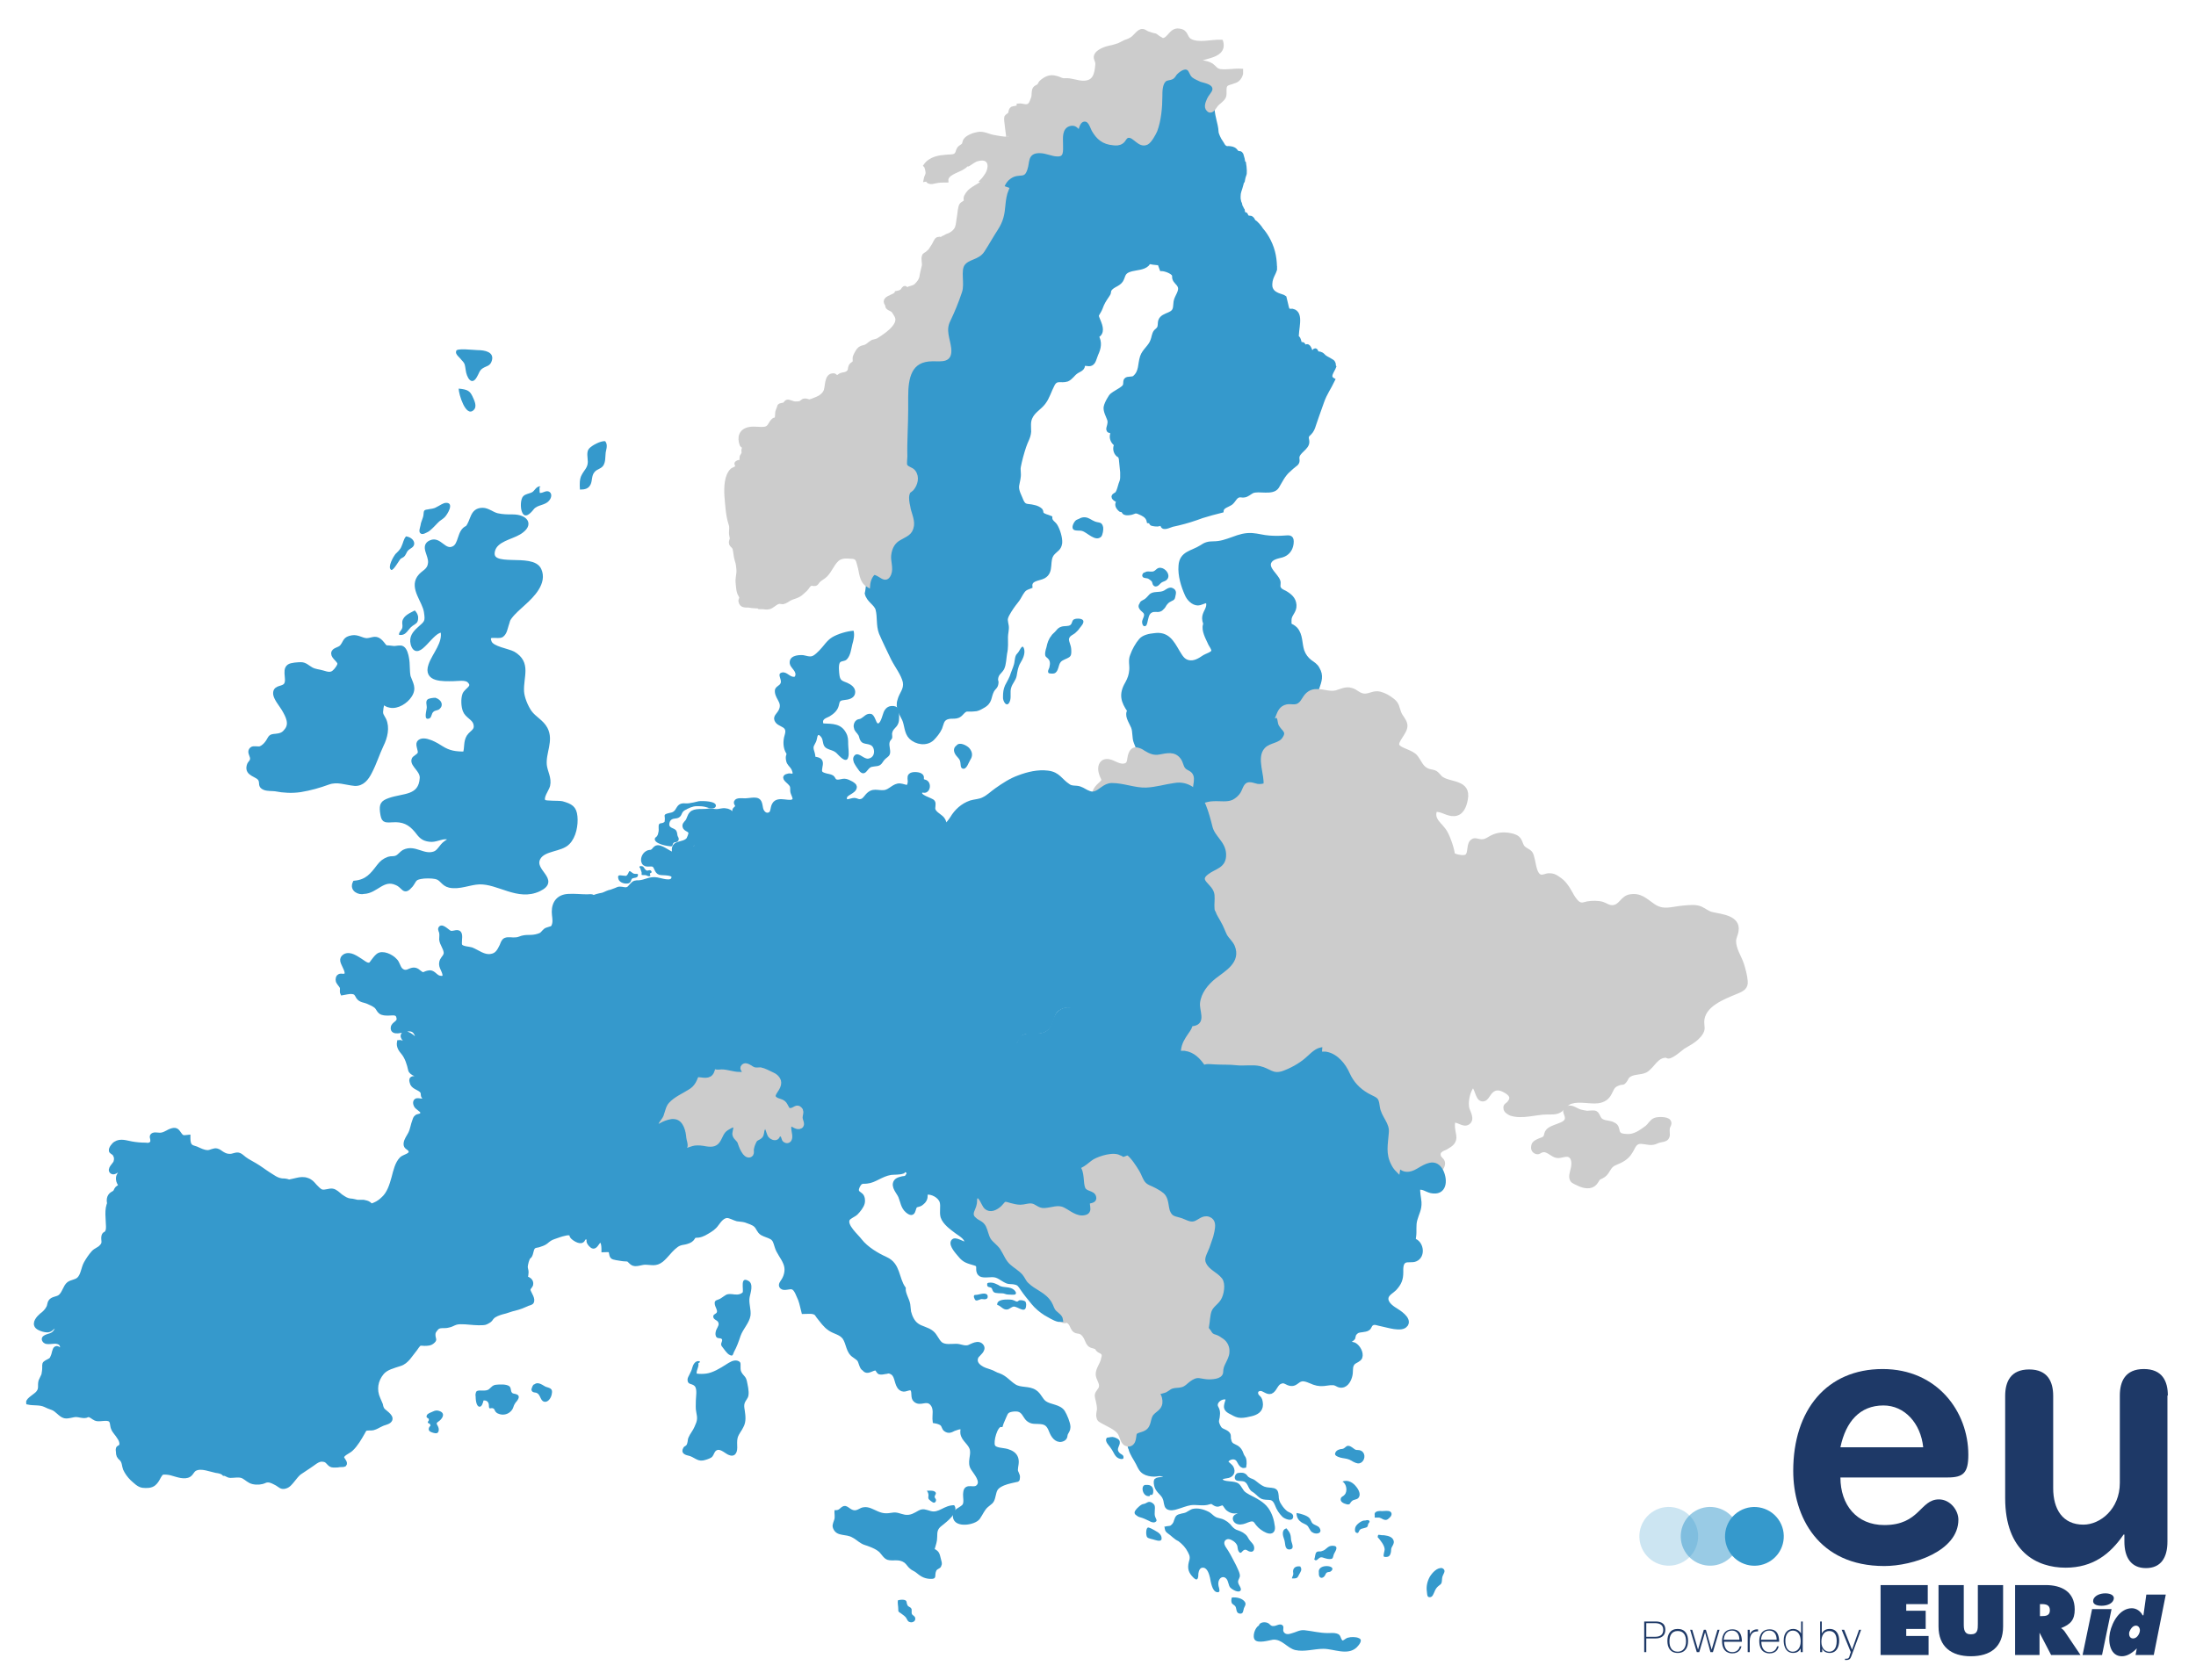 <?xml version="1.0" encoding="utf-8"?>
<!-- Generator: Adobe Illustrator 21.0.0, SVG Export Plug-In . SVG Version: 6.00 Build 0)  -->
<svg version="1.1" id="Vrstva_1" xmlns="http://www.w3.org/2000/svg" xmlns:xlink="http://www.w3.org/1999/xlink" x="0px" y="0px"
	 viewBox="0 0 530.5 406" style="enable-background:new 0 0 530.5 406;" xml:space="preserve">
<style type="text/css">
	.st0{display:none;}
	.st1{display:inline;fill:#F2F9F9;}
	.st2{fill:#CCCCCC;stroke:#CCCCCC;stroke-miterlimit:10;}
	.st3{fill:#3599CC;}
	.st4{fill:#3599CC;stroke:#3599CC;stroke-miterlimit:10;}
	.st5{fill:#CCCCCC;}
	.st6{fill-rule:evenodd;clip-rule:evenodd;fill:#1C3866;}
	.st7{fill:#1E3967;}
	.st8{fill-rule:evenodd;clip-rule:evenodd;fill:#1E3967;}
	.st9{opacity:0.5;fill:#3599CC;}
	.st10{opacity:0.25;fill:#3599CC;}
</style>
<g id="BACKGROUND" class="st0">
	<rect id="XMLID_1_" x="-35.5" y="-57" class="st1" width="500" height="500"/>
</g>
<path class="st2" d="M371.8,275.6c0.4-0.2,1.1-0.3,1.4-0.7c0.3-0.3,0.3-0.9,0.5-1.3c0.5-0.9,1.7-1.2,2.7-1.6s2.4-0.8,2.1-2.2
	c-0.1-0.7-0.8-1.5,0-2c0.1-0.1,0.2-0.1,0.3-0.1c0.9-0.3,1.9,0.5,2.7,0.8c0.6,0.2,1.3,0.3,1.9,0.4c0.5,0,1.5-0.2,2,0
	c0.6,0.3,0.7,1.2,1.2,1.7c0.9,0.8,2.2,0.5,3.2,1.1c0.8,0.4,0.8,0.9,1,1.7c0.3,1,1.1,1,2.1,1.1c1.9,0.2,3.5-1,5-2.1
	c0.6-0.5,1.1-1.5,1.9-1.8c0.7-0.3,2.8-0.3,3.3,0.3c0.3,0.4,0.2,0.7,0,1.1c-0.1,0.2-0.2,0.4-0.2,0.6c-0.1,0.5,0,1.1,0,1.6
	c-0.1,1.5-1.6,1.1-2.6,1.6c-1.4,0.7-2.3,0.2-3.7,0.1c-1.8-0.1-1.9,1.2-2.7,2.4c-0.9,1.5-2.1,2.1-3.8,2.8c-1.5,0.6-1.5,2-2.7,2.9
	c-0.7,0.5-1.2,0.4-1.6,1.2c-0.4,0.6-0.6,1-1.4,1.3c-1.3,0.4-2.6-0.2-3.8-0.8c-0.5-0.3-0.8-0.3-1-1.1c-0.1-0.5,0.1-1.1,0.2-1.6
	c0.3-1,0.6-2.8-0.3-3.6c-0.9-0.9-2.4,0.1-3.4-0.1c-1.2-0.2-2.3-1.8-3.7-1.3c-0.6,0.2-0.7,0.6-1.4,0.3c-0.6-0.3-0.7-0.8-0.6-1.4
	C370.5,276.1,371.4,275.8,371.8,275.6z"/>
<path class="st2" d="M290.6,257.9c-1.1-1.7-2.3-3.2-4.6-3.4c-0.3,0-0.7,0-1,0c0-0.3,0.1-0.6,0.1-0.9c0.1-1.6,0.9-2.7,1.8-4
	c0.5-0.7,1-1.4,1-2.2c0.1,0,0.3-0.1,0.4-0.1c2.4-0.5,0.8-3,1-5.1c0.3-2.6,2-4.7,4-6.3c2.3-1.8,5.8-3.7,4.4-7.3
	c-0.4-0.9-1.3-1.7-1.8-2.5c-0.6-1-1-2.1-1.5-3.2c-0.5-0.8-1-1.6-1.3-2.5c1.6-0.2,3.2-0.7,4.5-1.8c2-1.6,3.4-3.2,6-4
	c1.6-0.4,3.7-0.6,5.3-0.1c2.2,0.7,3.5,2.1,6.1,1.9c2.6-0.2,4.5-1.8,7.1-1.2c1.5,0.3,2.2,1,3.8,1c1,0,2.1,0.1,3.1-0.1
	c2.3-0.4,4-0.2,6.3,0.2s6.4,2,8.4,0.1c1.8-1.7,0.1-4.3,1.9-6c1.6-1.4,5.3-1,5.6-3.6v-0.1c1.1,0.4,2.6,0.6,3.1,0.2
	c1.1-0.8,0.2-3.2,1.7-3.8c0.5-0.2,1.2,0.2,1.9,0.2c0.9,0,1.3-0.3,2-0.7c1.3-0.8,2.7-1.1,4.3-0.9c0.8,0.1,1.8,0.3,2.4,0.8
	c0.7,0.6,0.7,1.3,1.1,2c0.5,0.8,1.3,0.9,1.9,1.5c0.5,0.5,0.5,1.2,0.7,1.8c0.3,1.2,0.5,3.6,1.8,4c0.7,0.2,1.4-0.3,2.1-0.3
	c0.9,0,1.4,0.2,2.1,0.7c1.5,0.9,2.3,2.2,3.1,3.6c0.4,0.8,1,1.7,1.6,2.3c1,0.8,1.5,0.4,2.5,0.2c1.1-0.2,2.6-0.2,3.6,0.1
	c0.9,0.3,1.5,0.9,2.6,0.8c1.9-0.2,2.2-2.3,4.1-2.6c2.5-0.4,3.6,0.9,5.5,2.2c2.5,1.8,4.7,0.7,7.5,0.5c1.3-0.1,2.8-0.3,4,0.2
	c1.1,0.5,1.8,1.2,2.9,1.4c2.2,0.5,6.3,0.8,5.8,4c-0.1,0.9-0.6,1.6-0.6,2.5c0,2,1.3,3.8,1.9,5.6c0.4,1.3,0.8,2.7,0.9,4
	c0.2,1.6-0.8,2.1-2.3,2.7c-3.1,1.3-8.1,3.1-8.2,7.2c0,1.3,0.4,1.7-0.4,2.9c-0.2,0.3-0.4,0.5-0.6,0.7c-1,1.1-2.3,1.7-3.6,2.5
	c-0.6,0.4-3.4,3-3.9,2.1c-2.6-0.2-3.4,2.6-5.2,3.6c-1.2,0.6-3,0.3-4.1,1.2c-0.5,0.4-0.5,0.8-0.9,1.3c-0.5,0.6-0.4,0.3-1.2,0.5
	c-1.6,0.5-1.7,1-2.4,2.4c-0.6,1.2-1.5,1.8-2.9,2c-2.1,0.2-4.4-0.5-6.4,0.1c-0.8,0.2-1.2,0.7-1.7,1.1c-0.3,0.3-0.6,0.6-0.9,0.9
	c-0.9,0.7-2.1,0.6-3.3,0.6c-2.7,0-6,1.2-8.7,0.3c-0.5-0.2-1.3-0.7-1.3-1.3c-0.1-0.7,0.3-0.7,0.8-1.2c1.2-1.4,0.5-2.3-1-3.1
	c-1.1-0.6-2.2-0.8-3.2,0.1c-0.8,0.6-1.3,2.6-2.6,1.9c-1-0.5-1.3-4.8-2.5-2.4c-0.7,1.3-1.1,3.5-0.7,4.9c0.3,0.9,1.3,2.5,0.1,3.3
	c-1.1,0.7-2.4-0.8-3.5-0.5c-0.3,1.3,0,2.4,0.2,3.6c0.2,1.5-0.6,2.1-2,2.9c-0.9,0.4-2.1,0.8-1.7,2.1c0.2,0.7,1,0.9,1,1.7
	c0,0.5-0.2,0.9-0.5,1.3c-1.4-2-3.3-0.9-5.3,0.3c-2,1.2-3.7,1.1-5-0.1c0.1-0.7,0.3-1.4,0.5-1.9c0.7-1.5,2-2.6,2.9-4
	c0.6-0.9,1-1.8,0.9-2.9c0-0.7-0.6-1.8-0.5-2.4c0.1-1.2,0.3-0.4,1-0.4c0.8,0,1.1-0.4,1.8-0.6c0.9-0.2,2.2,0,3.1,0
	c1.6,0,2.1-0.2,1.7-1.8c-0.3-1.1-0.5-2.4-1.5-3s-2.3-0.6-3-1.7s0-2.4-0.8-3.4c-0.9-1-2.1-0.7-2.7-2.1c-0.8-1.9,0.4-4-1.6-5.1
	c-2.1-1.2-4.1-0.1-6.3-0.5c-1.9-0.3-3.3-2.2-5.3-2.5c-1.1-0.2-1.9,0.3-2.9,0.6s-1.9,0.3-3,0.3c-1.9,0-2,1-2.1,2.1
	c-1.8,0-2.9,1.4-4.2,2.5c-1.6,1.4-3.8,2.6-5.8,3.3c-2.6,0.8-3.3-0.7-5.6-1.2c-1.6-0.4-3.9,0-5.6-0.2c-1.6-0.2-3.5-0.1-5.1-0.2
	c-0.7,0-1.8-0.2-2.4,0C290.8,257.8,290.7,257.9,290.6,257.9z"/>
<path class="st3" d="M344.7,384.6c-0.2-1.3,0.1-2.5,0.7-3.6c0.6-1,1.8-2.3,3-2.1c1,0.5,0.4,1.2,0.2,1.7c-0.3,0.6-0.2,1-0.3,1.6
	c-0.1,0.7-0.5,0.7-1,1.2c-0.4,0.4-0.6,0.8-0.8,1.3c-0.2,0.4-0.4,1.1-0.9,1.2C344.7,386.1,344.8,385.3,344.7,384.6z"/>
<path class="st4" d="M337.6,282.7c1.3,1.2,3,1.3,5,0.1c2-1.2,3.9-2.3,5.3-0.3c0.1,0.2,0.2,0.3,0.3,0.5c1.1,2.3,0.8,5.5-2.5,4.8
	c-1.2-0.3-1.8-1-3.1-0.8c-0.1,1.2,0.2,2.3,0.3,3.5c0.1,1.7-0.6,2.7-1,4.2c-0.4,1.4-0.1,2.7-0.3,4.1c0,0.3-0.1,0.6-0.2,0.9
	c-0.7-0.2-1.6-0.1-2.3-0.3c-1.1-0.2-2.2-0.3-3.3-0.5c-2.2-0.4-4.1-1.7-6.3-1.7c-1.7,0-3.2,0.4-4.6,1.1c-1.4,0.6-3.2,0.6-4.2,1.7
	c-1.1,1.3-1.3,2.5-2.8,3.3c-1.6,0.8-3.3,0.8-5,0.8c-3.3,0-6.3,0-9.6-0.7c-1.5-0.3-2.9-0.6-4.5-0.6c-0.9,0-2.9,0.4-3.5-0.3
	c-0.8-0.8,0-2.2-0.8-3c-0.4-0.4-1.2-0.7-2-0.8c0.1-0.4,0.2-0.9,0.3-1.3c0.2-1.1,0.4-2.4-0.9-2.9c-1.4-0.5-2.3,0.8-3.5,1.1
	c-1.3,0.3-2.4-0.6-3.6-0.9c-1.5-0.4-2.2-0.5-2.8-2.1c-0.4-1.1-0.4-2.5-0.9-3.4c-0.4-0.7-1.6-1.3-2.3-1.7c-0.9-0.5-1.9-0.7-2.6-1.5
	s-1-1.9-1.5-2.8c-0.8-1.3-1.9-3.1-3.3-4.1c0.7-0.3,1.4-0.4,1.9-0.6c2.5-0.7,3.6-1.4,5.1-3.4c1.2-1.6,2.9-2.4,3.2-4.6
	c0.1-0.9-0.2-1.7,0.3-2.5c0.3-0.7,0.9-0.9,1.5-1.5c1.2-1.3,1.1-3.3,2.2-4.5c1.2-1.4,3.2-1.4,4.3-3c0.5-0.6,0.3-0.8,0.8-1.1
	c0.1,0,0.3-0.1,0.5-0.2c0.6-0.2,1.7,0,2.4,0c1.6,0.1,3.5,0,5.1,0.2c1.8,0.2,4-0.2,5.6,0.2c2.3,0.5,3,2,5.6,1.2
	c2-0.7,4.2-1.9,5.8-3.3c1.4-1.2,2.4-2.5,4.2-2.5c0.3,0,0.6,0,0.9,0.1c2.7,0.6,4.7,3.1,5.7,5.4c0.8,1.9,2.3,3.5,4.2,4.6
	c2.1,1.2,2.8,1,3.1,3.5c0.3,2.4,2.4,3.8,2.2,6.6c-0.3,2.8-0.8,4.9,0.6,7.5C336.8,281.8,337.2,282.3,337.6,282.7z"/>
<path class="st2" d="M322,251.4c1.1,0,1.9,0,3-0.3c1-0.3,1.8-0.8,2.9-0.6c2,0.3,3.4,2.2,5.3,2.5c2.2,0.4,4.2-0.7,6.3,0.5
	c1.9,1.1,0.8,3.2,1.6,5.1c0.6,1.5,1.8,1.1,2.7,2.1c0.8,0.9,0.1,2.3,0.8,3.4c0.7,1.1,2,1.1,3,1.7s1.3,1.9,1.5,3
	c0.4,1.6-0.1,1.8-1.7,1.8c-0.9,0-2.2-0.2-3.1,0c-0.7,0.2-1,0.6-1.8,0.6c-0.7,0-0.9-0.8-1,0.4c-0.1,0.7,0.5,1.7,0.5,2.4
	c0,1.1-0.4,2-0.9,2.9c-0.9,1.4-2.2,2.5-2.9,4c-0.3,0.5-0.4,1.2-0.5,1.9c-0.4-0.4-0.8-0.9-1.1-1.5c-1.4-2.6-0.8-4.7-0.6-7.5
	c0.3-2.7-1.9-4.1-2.2-6.6c-0.3-2.6-1-2.3-3.1-3.5c-1.9-1.1-3.3-2.6-4.2-4.6c-1-2.3-3-4.8-5.7-5.4c-0.3-0.1-0.6-0.1-0.9-0.1
	C320,252.3,320.1,251.4,322,251.4z"/>
<path class="st3" d="M334.5,374.4c0-1-1.1-2.3-1.7-3c0.1-0.8,0.3-0.5,0.7-0.5c0.4,0.1,0.7,0,1.1,0.1c0.8,0.1,1.9,0.4,2.1,1.4
	c0.1,0.6-0.3,1.1-0.5,1.5s-0.1,0.8-0.2,1.2c-0.1,0.4-0.2,0.8-0.6,1c-0.2,0.1-0.9,0.2-1.1,0C334.1,375.8,334.5,374.8,334.5,374.4z"/>
<path class="st3" d="M332.1,366.1c-0.2-0.8,0.7-1,1.3-1c0.6,0.1,1.3-0.1,2,0c0.8,0.1,1,0.8,0.5,1.4c-0.6,0.6-0.9,1-1.8,0.6
	c-0.3-0.2-0.6-0.3-0.9-0.4c-0.4,0-0.7,0-1.1,0C332.1,366.7,332.1,366.5,332.1,366.1z"/>
<path class="st3" d="M329.3,369.3c-0.5,0.1-0.7,0.2-0.9,0.5c-0.2,0.3-0.2,0.7-0.6,0.6c-0.7-0.1-0.5-1.3-0.2-1.7
	c0.4-0.6,1.5-1.4,2.2-1.3c0.4-0.1,0.8-0.2,1,0.1c0.2,0.3-0.2,0.5-0.3,0.8c-0.1,0.3,0,0.5-0.3,0.7
	C330.1,369.1,329.6,369.2,329.3,369.3z"/>
<path class="st3" d="M323.9,362.1c0.1-0.5,0.6-0.5,0.9-0.9c0.8-0.8,0.5-2.7-0.5-3.2c1.4-0.6,2.7,0.4,3.3,1.2c0.6,0.7,1.3,2,0.5,2.8
	c-0.4,0.4-1.1,0.3-1.5,0.7c-0.6,0.5-0.3,0.9-1.2,0.8C324.6,363.3,323.7,362.9,323.9,362.1z"/>
<path class="st3" d="M322.6,351c0.2-0.6,1.1-0.9,1.7-0.9c0.5-0.1,0.7-0.5,1.1-0.7c0.6-0.2,1.2,0.3,1.6,0.6c0.6,0.5,0.7,0.3,1.4,0.4
	c0.5,0.1,0.9,0.4,1.1,0.9c0.4,1-0.3,2.4-1.5,2.3c-0.7-0.1-1.4-0.6-2-0.9c-0.7-0.3-1.4-0.3-2.2-0.5C323.2,352,322.2,351.7,322.6,351z
	"/>
<path class="st3" d="M320.7,379.9c-0.5,0.2-0.4,0.5-0.7,0.9c-0.5,0.7-1.5,0.7-1.4-0.8c-0.4-2.3,4.5-1.8,3-0.4
	C321.3,379.9,321,379.8,320.7,379.9z"/>
<path class="st3" d="M317.5,376.8c0.2-0.5,0.2-1.4,0.5-1.7c0.4-0.4,0.8-0.1,1.3-0.3c1.2-0.3,1.3-1.3,2.6-1.3c1.5,0,0.9,1,0.4,1.9
	c-0.2,0.3-0.2,1-0.5,1.2s-1.1,0.1-1.4,0c-0.6-0.1-1.1-0.5-1.6-0.2C318.4,376.6,318,377.4,317.5,376.8z"/>
<path class="st3" d="M313.8,380.5c-0.4,0.9-0.6,0.9-1.7,0.9c0-0.3,0.2-0.5,0.3-0.9c0.1-0.3-0.1-0.7,0-1.1c0.2-0.8,0.9-1,1.7-0.9
	C314.7,379.3,314.1,379.9,313.8,380.5z"/>
<path class="st3" d="M315.1,368.2c-1.2-0.5-1.9-1.3-1.9-2.7c0.1,0.3,0.1,0.2,0.1,0.1c0.8,0.1,2.5,0.6,3,1.2c0.4,0.4,0.4,1,0.9,1.4
	c0.4,0.3,1.2,0.5,1.5,0.9c0.9,1.3-0.5,1.7-1.4,1.3c-0.7-0.3-0.7-0.6-1.1-1.2C315.9,368.6,315.7,368.5,315.1,368.2z"/>
<path class="st3" d="M310.2,371.9c-0.3-0.8-0.7-2.3,0.6-2.6c1,1.2,1,1.6,1.1,2.8c0.1,0.8,1,2.2-0.4,2.3
	C310.2,374.4,310.6,372.8,310.2,371.9z"/>
<path class="st4" d="M299.1,167.9c-0.9-0.2-0.6-0.3-1.1-0.9c-2.7-3-3,1.1-5.8,1c-1.2-0.1-2.4-0.6-3.6-0.6c-1.3,0-2.3,0.6-3.5,0.8
	c-2.2,0.3-4.6-0.1-6.8,0.1c-1.9,0.2-3.4,1.6-5,2.8c-0.2,0.2-0.4,0.4-0.5,0.6c-1.5-2.2-2.1-3.9-0.5-6.6c0.6-1.1,0.9-2,1-3.2
	c0.1-1.3-0.3-2.3,0.2-3.5c0.4-1.2,1.3-2.8,2.1-3.7c0.7-0.8,2.1-1.1,3.2-1.2c3.2-0.5,4.3,1.6,5.7,4c0.7,1.1,1.2,2.2,2.6,2.5
	c1.5,0.3,2.7-0.5,3.9-1.3c0.5-0.3,1.9-0.7,2.1-1.3s-0.7-1.6-0.9-2.2c-0.5-1.1-1.5-2.9-1.1-4.2c0-0.1,0.1-0.2,0.1-0.3
	c0.7-1.2,2.8-2,3.9-2.6c1.4-0.8,3-0.7,4.4,0.3c0.8,0.5,1.2,1,2.1,1.2c1.1,0.3,1.7,0.6,2.5,1.3c1.4,1.2,2.3,0.4,4,0.1
	c1-0.2,2.2-0.3,3.2,0l0,0c0.7,0.2,1.2,0.5,1.7,1c1.3,1.5,1,3.5,1.6,5.3c0.4,1.1,1,1.9,1.9,2.6c0.7,0.5,1.4,0.9,1.8,1.7
	c1,1.7,0.5,2.9-0.1,4.7c-0.1,0.3-0.1,0.6-0.2,0.9c-0.6,0-1.1,0.2-1.7,0.5c-1.2,0.8-1.3,2-2.4,2.8c-0.9,0.6-1.9,0.2-3,0.4
	c-1.4,0.3-1.8,1.4-2.2,2.4c-0.3-0.5-0.8-1-1.3-1.4c-1-0.8-2.3-1-3.3-1.6c-1.3-0.8-1.6-1.9-3.2-2.1
	C300.4,167.8,299.7,168,299.1,167.9z"/>
<path class="st4" d="M290.7,194.5c-0.7-1.7-1.7-3.2-3-4.1c0-0.1,0-0.1,0-0.2c0-0.8,0.4-1.9,0.1-2.7s-1.2-0.8-1.7-1.4
	c-0.7-0.7-0.7-1.8-1.3-2.5c-1.3-1.7-2.9-1.2-4.6-0.8c-1.5,0.3-2.7-0.2-4-1c-0.4-0.3-0.8-0.5-1.2-0.6l0,0c-0.1-0.6-0.3-1.1-0.6-1.8
	c-0.5-1.2-0.2-2.6-0.7-3.8c-0.6-1.4-1.7-2.8-0.8-4c0.1-0.2,0.3-0.4,0.5-0.6c1.5-1.2,3-2.6,5-2.8c2.2-0.2,4.6,0.2,6.8-0.1
	c1.2-0.2,2.2-0.8,3.5-0.8s2.4,0.6,3.6,0.6c2.8,0.1,3.1-4,5.8-1c0.5,0.6,0.3,0.7,1.1,0.9c0.6,0.2,1.3-0.1,1.9,0
	c1.5,0.2,1.9,1.4,3.2,2.1c1.1,0.6,2.4,0.9,3.3,1.6c0.4,0.3,0.9,0.8,1.3,1.4c0.1,0.1,0.1,0.2,0.2,0.2c0.3,0.6,0.2,1.3,0.5,1.8
	c0.7,1.2,1.9,1.6,0.9,3.3c-1,1.6-3.3,1.5-4.4,2.7c-1.9,2,0.2,6.3-0.2,8.6c-0.6,0.2-1.4,0.3-2,0.2s-1.7-0.6-2.3-0.3
	c-0.6,0.3-0.8,1.6-1.3,2.2c-0.5,0.8-1.2,1.5-2.1,1.9c-1.5,0.7-3.3,0.3-4.9,0.4C292.3,194,291.5,194.3,290.7,194.5z"/>
<path class="st3" d="M303.2,396.3c-0.8-0.8,0-3.1,0.9-3.5c0.2-0.9,1.5-0.9,2-0.7c0.7,0.2,0.8,0.9,1.6,0.8c0.6,0,1.5-0.7,2.1-0.2
	c0.5,0.4,0,1.1,0.3,1.6c0.4,0.7,1.2,0.6,1.8,0.4c1.2-0.3,2-0.9,3.2-0.8c1.9,0.2,3.7,0.7,5.7,0.7c0.7,0,1.4-0.1,2.1,0.1
	c1.1,0.3,0.8,1,1.4,1.7c0.5-0.1,0.8-0.6,1.4-0.7c0.6-0.2,1.9-0.2,2.5,0.1c1.2,0.4,0.1,1.7-0.5,2.3c-2.2,2-5.5,0.3-8,0.3
	c-2.2,0-4.6,0.8-6.8,0.3c-2-0.5-3.2-2.7-5.4-2.5C306.4,396.4,304,397.1,303.2,396.3z"/>
<path class="st2" d="M303.5,214.7c-2.6,0.7-4,2.4-6,4c-1.3,1.1-2.9,1.6-4.5,1.8c-0.1-0.3-0.2-0.7-0.3-1c-0.1-1.1,0.1-2.2,0-3.2
	c-0.3-2.4-4.1-3.3-1.4-5.4c1.9-1.5,4.3-1.4,4.2-4.5c-0.1-2.9-2.7-4-3.3-6.6c-0.4-1.6-0.8-3.5-1.6-5.2c0.8-0.2,1.6-0.5,2.5-0.5
	c1.7-0.1,3.4,0.3,4.9-0.4c0.8-0.4,1.6-1.1,2.1-1.9c0.4-0.6,0.7-1.9,1.3-2.2c0.6-0.3,1.7,0.2,2.3,0.3c0.7,0.1,1.4,0,2-0.2
	c0.4-2.3-1.7-6.6,0.2-8.6c1.1-1.2,3.4-1,4.4-2.7c1.1-1.7-0.2-2.1-0.9-3.3c-0.3-0.5-0.2-1.2-0.5-1.8c0-0.1-0.1-0.2-0.2-0.2
	c0.4-1,0.8-2.1,2.2-2.4c1-0.2,2,0.3,3-0.4c1.1-0.8,1.2-2,2.4-2.8c0.6-0.4,1.2-0.5,1.7-0.5c1.6-0.1,3.1,0.7,4.8,0.3
	c1.1-0.3,2.3-1,3.6-0.6c1.3,0.3,1.8,1.4,3.4,1.4c1.4-0.1,2.1-0.8,3.5-0.5c1.2,0.3,2.2,0.9,3.2,1.7c1.1,0.9,1,1.6,1.5,2.9
	c0.4,1.1,1.4,1.9,1.5,3c0.2,1.7-2.5,3.8-1.9,5c0.6,1.1,3.5,1.4,4.5,2.8c0.9,1.2,1.2,2.4,2.6,3.1c0.6,0.3,1.3,0.3,1.8,0.5
	c0.9,0.4,1,1,1.7,1.5c2.1,1.5,6.7,0.7,5.9,5c-0.3,1.7-1,3.5-2.8,3.6c-1.7,0.1-3-1.2-4.6-1c-1,2.5,1.5,3.6,2.5,5.5
	c0.7,1.2,1.8,4.3,1.8,5.7v0.1c-0.2,2.6-4,2.2-5.6,3.6c-1.9,1.7-0.2,4.3-1.9,6c-2,1.9-6.1,0.3-8.4-0.1c-2.3-0.4-4.1-0.6-6.3-0.2
	c-1,0.2-2.1,0.1-3.1,0.1c-1.6,0-2.3-0.7-3.8-1c-2.6-0.6-4.5,1-7.1,1.2c-2.5,0.2-3.9-1.2-6.1-1.9
	C307.2,214.1,305.1,214.3,303.5,214.7z"/>
<path class="st3" d="M298.3,357.2c-0.1-0.5,0.3-1.3,0.9-1.3c0.8-0.1,1.3-0.1,1.9,0.4c0.3,0.3,0.3,0.5,0.7,0.7
	c0.4,0.3,0.9,0.3,1.4,0.7c0.8,0.6,1.3,1.1,2.2,1.5c0.8,0.3,1.6,0.2,2.4,0.4c0.9,0.3,1,0.9,1.1,1.8c0,0.9,0.2,1.5,0.7,2.2
	c0.3,0.5,0.8,1.1,1.3,1.5s1.5,0.5,1.5,1.3c0,1.5-2.1,0.6-2.6,0.1c-0.8-0.8-1.4-1.7-1.8-2.8c-0.7-1.7-1.2-1.1-2.8-1.4
	c-1.1-0.2-1.7-1.3-2.6-1.8c-1.1-0.6-1-2-2-2.5C299.7,357.7,298.5,358.1,298.3,357.2z"/>
<path class="st3" d="M298.4,388.1c-0.3-0.4-0.8-0.4-0.9-1c-0.1-0.3,0-0.9,0.1-1.1c1.2-0.1,2.3,0.2,2.9,0.8c0.7,0.7,0.3,1.1,0,1.8
	c-0.2,0.6-0.1,1.4-1,1.3C298.5,389.8,298.8,388.6,298.4,388.1z"/>
<path class="st4" d="M272.9,349c0.8-0.2,0.9-1.1,1.1-1.9c0.1-0.8,0.1-1,0.8-1.3c0.5-0.3,1.1-0.3,1.6-0.6c1.4-0.8,0.9-2.5,1.9-3.7
	c0.8-0.8,1.8-1.2,2-2.4c0.1-0.8-0.1-1.7-0.6-2.3c0.5-0.2,1-0.3,1.5-0.5c0.9-0.2,1.4-0.8,2.1-1.1c0.6-0.2,1.4-0.1,2.1-0.3
	c0.9-0.2,1.4-0.9,2.1-1.4c0.7-0.4,1.3-0.9,2.2-0.8c0.8,0.1,1.4,0.3,2.3,0.3c1.4,0,3.5-0.2,3.5-1.9c0-1.2,0.7-2.1,1.1-3.1
	c0.2,0,0.4,0,0.6,0c0.6,0,1.2-0.1,1.8,0c1.2,0.1,2.1,1,3.2,1.4c1,0.4,1.9-0.6,2.8-1c0.4-0.2,0.9-0.2,1.4-0.4c0.5-0.2,0.5-0.8,1-1.1
	c0.9-0.5,3.3-0.1,4.1,0.5c0.3,0.2,0.4,0.6,0.7,0.8c0.5,0.4,1,0.1,1.6,0.1c1.3-0.2,1.7,0.7,2.7,1.2c1.7,0.8,3.9,0,5.5-0.6
	c0.6-0.2,1.1-0.3,1.7-0.3c0.7,0,0.9-0.1,0.9-0.8c0-0.6-1.3-3.2-0.5-3.5c0.2-0.1,0.7,0.3,0.9,0.3c0.3,0.1,0.5,0.1,0.8,0.1h0.1
	c0.5,0,0.8,0,1.3,0.2c0.9,0.5,1.8,2,1.4,3.1c-0.3,0.6-1.1,0.8-1.6,1.2c-0.8,0.8-0.6,1.6-0.7,2.6c-0.1,1.1-0.7,2.5-1.7,2.9
	c-0.3,0.1-0.7,0.2-1.2,0s-0.8-0.5-1.4-0.5c-0.5,0-0.9,0-1.4,0.1c-1.2,0.2-2.1,0.2-3.2-0.2c-0.8-0.3-2.1-1-3-0.8
	c-1,0.2-1.4,1.2-2.5,1.1s-1.5-1-2.6-0.5c-1.1,0.4-1.3,2-2.3,2.4c-0.9,0.3-1.7-0.8-2.6-0.7c-0.9,0.1-1.2,0.8-0.8,1.6
	c0.2,0.3,0.5,0.5,0.7,0.8s0.3,1,0.3,1.4c0,1.4-1.1,2-2.3,2.3c-0.8,0.2-1.7,0.4-2.5,0.4s-1.4-0.3-2.1-0.7c-0.8-0.4-1.7-0.8-1.5-1.8
	c0.1-0.7,0.4-1.1,0.4-1.8c-1.5-0.7-3.6,1-2.7,2.4c0.3,0.5,0.4,1.1,0.3,1.8c0,0.6-0.3,1.1-0.2,1.7c0.1,0.5,0.5,1.4,0.9,1.7
	c0.5,0.4,1.6,0.6,1.9,1.3c0.1,0.3,0,0.8,0.1,1.1c0.2,1,0.5,1.3,1.4,1.7c0.7,0.3,1.1,0.7,1.4,1.3c0.2,0.4,0.3,0.9,0.6,1.3
	c0.4,0.4,0.4,1.5,0.3,2.1c-0.9,0.2-1.2-1.3-1.7-1.7c-0.7-0.6-1.7-0.4-2.3,0.1c-1,0.8,0.5,1.3,0.9,2c0.6,1.1,0,2-1.2,2.1
	c-0.5,0.1-1.9,0.2-1.3,1.1c0.4,0.6,2.1,0.6,2.7,0.7c0.7,0.1,1.2,0.2,1.6,0.8c0.3,0.4,0.5,0.8,0.8,1.2c0.4,0.5,1,0.8,1.5,1.1
	c1.6,0.8,3.4,1.7,4.4,3.1c0.9,1.3,1.3,2.7,1.5,4.3c0.2,2.3-2.8,0.3-3.5-0.6c-0.4-0.4-0.6-1-1.1-1.2c-0.6-0.2-1,0-1.6,0.2
	c-0.7,0.3-1.5,0.6-2.2,0.4c-0.5-0.1-1-0.7-0.7-1.2c0.2-0.4,1.9-0.7,1.9-1.1c0-0.5-1.8-0.3-2.1-0.3c-0.5,0-1-0.2-1.4-0.5
	c-0.5-0.3-0.7-0.9-1.1-1.3c-0.6-0.5-1.2,0.4-1.9,0.1c-0.8-0.3-0.8-0.8-1.7-0.5c-1.4,0.5-3,0-4.5,0.2c-1.2,0.2-2.3,0.7-3.4,1
	c-0.6,0.2-1.5,0.4-2.1,0c-0.5-0.4-0.4-1.4-0.7-2.1c-0.4-1.2-1.6-1.7-2-2.9c-0.1-0.3-0.3-1.1-0.1-1.5c0.2-0.2,0.9-0.3,1.1-0.3
	c0.4-0.1,1,0,1.1-0.4c0.2-0.6-0.6-0.8-1-0.8c-0.6-0.1-1.1,0.1-1.7,0.1c-0.8,0-1.8-0.2-2.4-0.6c-0.8-0.5-1.1-1.3-1.5-2.1
	c-0.6-1.2-1.5-2.3-1.8-3.6C272.9,349.7,272.9,349.4,272.9,349z"/>
<path class="st4" d="M295,147.9c-1.1,0.6-3.2,1.4-3.9,2.6c-0.1-0.3-0.2-0.7-0.2-1.1c0-1.3,1-2.1,1-3.3c0-1.7-1.5-0.3-2.5-0.3
	c-1.2,0-2.3-1.2-2.7-2.2c-0.9-2-1.7-4.6-1.5-6.9c0.2-3.1,2.8-3.1,5-4.5c1-0.7,1.7-0.9,2.9-0.9c1.8,0,3.1-0.5,4.8-1.1
	c1.6-0.6,2.9-1,4.6-0.9c1.4,0.1,2.6,0.5,4.1,0.6c1.2,0.1,2.5,0.1,3.7,0c1.3-0.1,1.9-0.2,1.7,1.5c-0.2,1.4-1,2.4-2.3,2.8
	c-1.1,0.3-2.6,0.5-3.1,1.7c-0.6,1.6,1.7,3.1,2.2,4.5c0.2,0.5-0.1,1.1,0.1,1.6c0.3,0.7,0.9,0.9,1.5,1.2c1.2,0.7,2.2,1.5,2.3,3
	c0.1,1.6-1.2,2.2-1.2,3.6c0,0.3,0,0.6,0,0.9c-1-0.3-2.2-0.2-3.2,0c-1.7,0.3-2.6,1.1-4-0.1c-0.9-0.7-1.4-1-2.5-1.3
	c-0.9-0.3-1.4-0.7-2.1-1.2C298,147.2,296.4,147.1,295,147.9z"/>
<path class="st4" d="M290.8,305.4c-0.7-1.4,0.3-2.8,0.8-4.1c0.3-0.9,0.7-1.7,0.9-2.6l0,0c0.8,0.1,1.6,0.4,2,0.8c0.8,0.8,0,2.2,0.8,3
	c0.6,0.7,2.6,0.3,3.5,0.3c1.6,0,3,0.3,4.5,0.6c3.2,0.7,6.2,0.7,9.6,0.7c1.8,0,3.5,0,5-0.8c1.6-0.8,1.7-2.1,2.8-3.3
	c1-1.1,2.9-1.2,4.2-1.7c1.5-0.7,3-1.1,4.6-1.1c2.3,0,4.1,1.3,6.3,1.7c1.1,0.2,2.2,0.3,3.3,0.5c0.7,0.2,1.6,0.1,2.3,0.3
	c0.2,0,0.3,0.1,0.4,0.1c1.7,0.8,2,3.7,0.2,4.5c-0.8,0.4-2,0-2.7,0.4c-0.9,0.5-0.8,1.9-0.8,2.7c0,1.7-0.4,2.7-1.6,4
	c-0.6,0.6-1.6,1.1-1.9,1.9c-0.5,1.4,1.1,2.6,2.1,3.2c0.8,0.5,3.4,2.1,2.6,3.5c0,0,0,0-0.1,0.1c-0.9,1.4-4.6,0.1-5.8-0.1
	c-0.8-0.1-1.8-0.7-2.5-0.1c-0.4,0.3-0.4,0.8-0.8,1.1c-0.4,0.3-0.9,0.3-1.4,0.4c-0.8,0.1-1.3,0.1-1.9,0.9c-0.2,0.3-0.2,0.7-0.3,1
	c-0.2,0.3-0.6,0.4-0.8,0.7c-0.2,0.3-0.4,0.7-0.5,1c-0.3,0-0.5,0-0.8-0.1c-0.2-0.1-0.7-0.4-0.9-0.3c-0.8,0.2,0.5,2.9,0.5,3.5
	c0,0.8-0.2,0.8-0.9,0.8c-0.6,0-1.1,0.1-1.7,0.3c-1.6,0.5-3.8,1.4-5.5,0.6c-1-0.5-1.5-1.4-2.7-1.2c-0.5,0.1-1,0.3-1.6-0.1
	c-0.3-0.2-0.4-0.6-0.7-0.8c-0.8-0.7-3.2-1.1-4.1-0.5c-0.4,0.3-0.5,0.8-1,1.1c-0.4,0.2-0.9,0.2-1.4,0.4c-0.9,0.4-1.8,1.3-2.8,1
	c-1.1-0.4-2-1.3-3.2-1.4c-0.6-0.1-1.2,0-1.8,0c-0.2,0-0.4,0-0.6,0c0.2-0.5,0.4-1,0.4-1.6c0.1-1.3-0.5-2.5-1.5-3.2
	c-0.5-0.4-1.1-0.8-1.8-1c-0.7-0.2-0.8-0.3-1.2-1c-0.3-0.4-0.6-0.8-1-1.1c0.2-1.2,0.1-2.5,0.6-3.7c0.5-1.3,1.6-1.7,2.3-2.9
	c0.7-1.1,1.1-3.6,0.3-4.6C293.6,307.8,291.6,307.2,290.8,305.4z"/>
<path class="st5" d="M286.2,320.1c1-0.4,2-0.4,3.1-0.4c0.8,0,1.6,0.3,2.2,0.7c0.4,0.3,0.7,0.7,1,1.1c0.4,0.7,0.5,0.8,1.2,1
	s1.2,0.6,1.8,1c1,0.7,1.6,1.9,1.5,3.2c0,0.6-0.2,1.1-0.4,1.6c-0.4,1-1.1,1.9-1.1,3.1c0,1.7-2.1,1.9-3.5,1.9c-0.8,0-1.5-0.2-2.3-0.3
	c-0.8-0.1-1.5,0.3-2.2,0.8s-1.2,1.2-2.1,1.4c-0.7,0.2-1.5,0.1-2.1,0.3c-0.7,0.2-1.2,0.9-2.1,1.1c-0.5,0.1-1,0.3-1.5,0.5
	c-0.2-0.2-0.5-0.4-0.8-0.5c-0.9-0.3-1.9,0-2.4-0.9c-0.4-0.8-0.5-1.9-0.9-2.7c-1.1-2-0.3-3.9,0.1-5.9c0.1-0.2,0.1-0.5,0.1-0.7
	c0.4-0.1,0.9-0.3,1.2-0.7c0.5-0.6,0.4-1.6,0.9-2.2c1.1-1.4,2.8-0.3,4.2-0.6c0.9-0.2,1.4-1.2,1.8-2.2c0.2,0.1,0.4,0.2,0.7,0.2
	C285.3,320.8,285.6,320.3,286.2,320.1z"/>
<path class="st3" d="M282.1,370.5c-0.7-0.5-0.7-0.9-0.8-1.7c0.1,0,0.1,0.1,0.2,0.1l0,0l0.1,0.1c0.1,0.1,0,0,0,0l-0.1-0.1
	c0.2-0.2,1-0.1,1.3-0.3c0.4-0.3,0.7-0.7,0.8-1.2c0.4-1.2,0.6-1.4,1.9-1.7c0.6-0.1,1-0.2,1.4-0.5c0.4-0.2,0.8-0.5,1.2-0.6
	c1.3-0.3,2.7,0.1,3.9,0.7c0.9,0.5,1.3,1.3,2.4,1.5s2,0.7,2.8,1.5c0.4,0.5,0.8,1,1.4,1.3c0.8,0.3,1.5,0.5,2.2,1.1
	c0.5,0.4,0.6,0.7,0.9,1.2s0.8,0.9,1.1,1.4c0.4,0.8,0.2,1.9-0.9,1.6c-0.5-0.1-0.8-0.6-1.3-0.4c-0.6,0.2-0.8,1.3-1.4,0.3
	c-0.2-0.3-0.2-0.9-0.3-1.3c-0.2-0.5-0.5-0.8-0.9-1.1c-0.6-0.4-1.4-0.8-2-0.2c-0.7,0.8,0.3,1.8,0.7,2.5c0.7,1.1,1.3,2.4,1.9,3.5
	c0.3,0.7,1.1,2.1,0.9,2.8c-0.2,0.7-0.6,0.9-0.3,1.7c0.1,0.3,0.8,1.2,0.5,1.6c-0.5,0.7-2-0.2-2.5-0.7c-0.5-0.6-0.4-1.6-1-2.2
	s-1.4-0.3-1.7,0.4c-0.3,0.6-0.2,1.3,0,1.9c0.1,0.5,0.3,1.2-0.6,1c-1.1-0.3-1.4-2.5-1.6-3.5c-0.2-0.8-0.6-2.3-1.6-2.4
	c-0.8-0.1-1.1,0.7-1.2,1.4c0,0.9-0.1,2.1-1.2,1c-1.2-1.2-1.5-2.2-1.1-3.8c0.3-0.9,0.3-1.4-0.2-2.3c-0.6-1.2-1.3-1.9-2.3-2.7
	C283.6,371.9,283,371.1,282.1,370.5z"/>
<path class="st3" d="M278,253c-1.2,0.1-2.1-0.2-3.3-0.3c-0.9-0.1-2.3,0.1-3,0.8c-0.6,0.6-0.5,1.5-1,2.2c-1,1.3-2.8,0.8-4.2,0.8
	c-0.9,0-1.2-0.1-1.8,0.6c-0.7,0.7-1.2,1.3-2.2,1.6c-1.6,0.5-3.4,0.2-4.1,2.1c-0.3,0.9-0.4,1.3-1.5,1.4c-1,0.1-2.2,0.1-3.2,0
	c-1.9-0.2-3.8-1.3-5.6-2c-0.8-0.3-1.4-0.5-2.1-1.1c-0.3-0.3-0.7-0.6-1.1-0.9c-0.2-1.8,0-3.7,0.1-5.6c0.3-0.3,0.6-0.6,0.8-0.9
	c0.5-0.8,0.5-1.4,1.4-1.7c2-0.9,4.7,0.6,6.3-1.6c1.2-1.6,0.7-3.3,2.7-4.5c1.2-0.7,2.2-0.5,3.2-0.3c0.5,0.1,1.1,0.2,1.7,0.2
	c1.8,0,3.1-2.1,5.1-0.4c0.6,0.5,0.7,1.6,1.5,2c1.1,0.6,2.1-0.3,3.1-0.8s1.8-0.4,3-0.5c1.5-0.1,3-0.6,4.4-0.8c0.9-0.1,2.1-0.2,3-0.1
	c1.5,0.2,2.2,1.3,3.5,1.9c1,0.6,2.4,0.3,3.1,1.4c0.2,0.4,0.3,0.7,0.3,1c0,0.8-0.5,1.5-1,2.2c-0.9,1.3-1.6,2.4-1.8,4
	c0,0.3-0.1,0.6-0.1,0.9c-0.6,0.1-1.2,0.2-1.8,0.1c-1.1-0.1-1.9-0.6-2.8-1.2C279.5,252.8,279,252.9,278,253z"/>
<path class="st3" d="M281.6,369C281.6,369.1,281.6,369.1,281.6,369L281.6,369z"/>
<path class="st3" d="M281.6,369c0,0-0.1,0-0.1-0.1C281.5,368.9,281.5,368.9,281.6,369C281.5,369,281.6,369,281.6,369z"/>
<path class="st3" d="M276.6,138.3c0.5-0.4,1.3-0.1,1.9-0.2c0.8-0.2,0.9-1,1.9-0.9c1.1,0.1,2.3,1.5,1.7,2.6c-0.3,0.5-0.7,0.6-1.2,0.8
	s-0.7,0.6-1.1,0.9c-0.4,0.3-0.9,0.3-1.2-0.1c-0.2-0.2-0.2-0.6-0.3-0.8c-0.2-0.3-0.5-0.5-0.8-0.7c-0.4-0.3-1.3-0.1-1.5-0.6
	C275.8,139,276.1,138.3,276.6,138.3z"/>
<path class="st3" d="M274.4,364.8c0.3-0.4,1.3-1.4,1.9-1.4c0.6-0.1,0.8-0.5,1.4-0.5c0.4,0,1,0.4,1.2,0.8c0.3,0.8-0.2,2,0.2,2.9
	c0.2,0.5,0.6,0.9-0.1,1.2c-0.4,0.2-1.1-0.1-1.4-0.3c-0.5-0.2-1-0.5-1.6-0.7c-0.5-0.2-1-0.2-1.4-0.6
	C273.9,365.8,274,365.3,274.4,364.8z"/>
<path class="st2" d="M274.8,314.5c0.8-0.8,0.8-1.3,0.7-2.4c0-1.1,1.3-1.3,2.1-0.8c0.4,0.3,0.5,0.5,1.1,0.6c0.5,0.1,1-0.1,1.4,0.2
	c0.3,0.3,0.6,1,0.8,1.4c0.3,0.5,0.6,0.7,1.1,1c0.9,0.5,2,0.7,2.7,1.6c0.8,1,0.5,2.5-0.2,3.4c-0.2,0.3-0.4,0.7-0.6,1
	c-0.4,0.9-0.9,2-1.8,2.2c-1.4,0.3-3.1-0.9-4.2,0.6c-0.5,0.6-0.5,1.6-0.9,2.2c-0.3,0.4-0.7,0.6-1.2,0.7c0.3-1.9-0.1-3.6-1.8-4.7
	c-0.4-0.3-0.6-0.3-0.8-0.8c-0.2-0.4-0.2-1-0.5-1.3s-1.1-0.4-1.5-0.6c-0.1,0-0.1-0.1-0.2-0.1c0.2-0.4,0-0.9,0-1.4
	c-0.1-0.3-0.3-0.7,0-0.9c0.3-0.3,1-0.2,1.4-0.5c0.3-0.2,0.5-0.5,0.6-0.9c0.2,0,0.3,0.1,0.5,0.1C274.2,315,274.4,314.9,274.8,314.5z"
	/>
<path class="st3" d="M277.1,371.4c-0.3-0.5-0.3-2.1,0.2-2.3c0.3-0.1,1.7,0.7,2,0.9c0.6,0.3,1.2,0.8,1.3,1.5c0.2,1.1-0.9,0.8-1.6,0.6
	C278.5,371.9,277.4,371.8,277.1,371.4z"/>
<path class="st3" d="M276.1,148c-0.6-0.5-1.5-1.3-0.8-2.2c0.1-0.4,0.4-0.6,0.8-0.8c0.7-0.3,1-0.8,1.5-1.3c0.9-1,2.5-0.4,3.6-1
	c0.5-0.3,1.1-0.8,1.8-0.7c0.4,0.1,0.9,0.4,1,0.8c0.2,0.4,0,1-0.1,1.5s-0.3,0.7-0.8,0.9c-0.4,0.2-0.8,0.4-1.1,0.8
	c-0.3,0.3-0.4,0.7-0.7,1c-0.3,0.3-0.6,0.7-1.1,0.8c-0.6,0.2-1.4-0.1-1.9,0.2c-0.8,0.3-0.9,1.6-1.1,2.3c-0.1,0.4-0.2,1.1-0.8,1
	c-0.4-0.1-0.5-0.7-0.5-1.1C276,149.4,276.8,148.6,276.1,148z"/>
<path class="st3" d="M277.7,361.5c-1.8,0.3-2.3-2.9-0.8-2.7c1.2-0.1,1.7,0.6,1.7,1.4c0,0.3,0,0.8-0.3,1c-0.1,0.1-0.3-0.1-0.4,0
	C277.8,361.2,277.8,361.5,277.7,361.5z"/>
<path class="st2" d="M264,279.8c1.6-1,5.1-2,6.9-1c0.2,0.1,0.4,0.2,0.6,0.3c1.4,1,2.5,2.8,3.3,4.1c0.5,0.8,0.8,2,1.5,2.8
	s1.7,1,2.6,1.5c0.7,0.4,1.9,1,2.3,1.7c0.6,0.9,0.6,2.4,0.9,3.4c0.6,1.6,1.3,1.7,2.8,2.1c1.2,0.3,2.3,1.2,3.6,0.9
	c1.2-0.3,2.1-1.6,3.5-1.1c1.3,0.5,1.1,1.8,0.9,2.9c-0.1,0.4-0.2,0.9-0.3,1.3l0,0c-0.3,0.9-0.6,1.7-0.9,2.6c-0.5,1.4-1.5,2.7-0.8,4.1
	c0.8,1.8,2.8,2.4,3.9,3.8c0.8,1,0.4,3.5-0.3,4.6c-0.7,1.1-1.8,1.6-2.3,2.9c-0.4,1.2-0.4,2.5-0.6,3.7c-0.6-0.5-1.3-0.7-2.2-0.7
	c-1.1,0-2.1,0-3.1,0.4c-0.6,0.3-0.9,0.7-1.6,0.6c-0.3,0-0.5-0.1-0.7-0.2c0.2-0.4,0.4-0.8,0.6-1c0.7-0.9,1-2.4,0.2-3.4
	c-0.7-0.9-1.8-1.1-2.7-1.6c-0.5-0.3-0.8-0.5-1.1-1c-0.2-0.4-0.5-1.1-0.8-1.4c-0.4-0.3-0.9-0.1-1.4-0.2c-0.6-0.1-0.6-0.3-1.1-0.6
	c-0.8-0.5-2.1-0.4-2.1,0.8c0,1.1,0,1.5-0.7,2.4c-0.4,0.4-0.6,0.5-1.3,0.5c-0.1,0-0.3,0-0.5-0.1c0.1-0.3,0.1-0.6-0.1-0.9
	c-0.3-0.4-1.4-0.3-1.8-0.4c-0.5-0.1-0.8-0.4-1.1-0.8c-0.4-0.6-0.7-1.2-1.3-1.6c-0.5-0.3-1-0.3-1.5-0.4c-1.2-0.4-0.9-1.4-1.7-2
	c-0.4-0.3-0.9-0.3-1.4-0.5c-0.1-0.1-0.2-0.1-0.3-0.2c0.8-0.1,1.7-0.1,1.9-0.9c0.1-0.5,0.1-1.5-0.2-1.9c-0.4-0.8-0.8-0.8-0.8-1.7
	c0.5,0,1.1,0.1,1.4-0.3s0-1.2-0.3-1.5c-0.7-0.9-1.9-0.8-2.5-1.5s-0.3-2.4,0-3.2c0.3-0.9,1.9-2.3,1.2-3.4c-0.2-0.3-1-0.6-1.8-0.9
	c0.3-0.5-0.1-1.4,0-2.2c0.7-0.2,1.8-0.2,1.5-1.2c-0.3-1.1-2.2-0.8-2.6-2c-0.6-1.4-0.1-4-1.3-5.2c0.4-0.2,0.7-0.3,1.1-0.5
	C262.5,281,263.1,280.3,264,279.8z"/>
<path class="st3" d="M270.5,348.3c0.2,1.1-1,1.7-0.1,2.7c0.3,0.4,1,0.5,1,1c0.1,0.6-0.3,0.6-0.8,0.5c-1.3-0.3-1.5-1.6-2.2-2.5
	c-0.4-0.7-1.7-1.7-1-2.6c0.8-0.1,1.2-0.3,1.8-0.1C269.8,347.5,270.4,347.8,270.5,348.3z"/>
<path class="st2" d="M267.6,318.7c0.2-0.6,0.2-1.4,1-1c0.6,0.3,1.2,1.4,2,1.2c0.2,0,0.3-0.2,0.4-0.3c0.1,0,0.1,0.1,0.2,0.1
	c0.4,0.2,1.2,0.3,1.5,0.6c0.4,0.3,0.3,0.9,0.5,1.3s0.4,0.5,0.8,0.8c1.7,1.2,2,2.9,1.8,4.7c0,0.2-0.1,0.5-0.1,0.7
	c-0.4,2-1.2,3.9-0.1,5.9c0.4,0.8,0.5,1.9,0.9,2.7c0.5,0.9,1.5,0.6,2.4,0.9c0.3,0.1,0.6,0.3,0.8,0.5c0.5,0.6,0.7,1.5,0.6,2.3
	c-0.2,1.2-1.3,1.6-2,2.4c-1,1.1-0.5,2.9-1.9,3.7c-0.5,0.3-1.1,0.4-1.6,0.6c-0.7,0.3-0.7,0.5-0.8,1.3c-0.1,0.8-0.3,1.7-1.1,1.9
	c-0.1,0-0.3,0.1-0.5,0c-1.4-0.2-1.3-2.1-2.1-3c-0.9-1.1-2.7-1.8-3.9-2.5c-0.5-0.3-0.9-0.4-1-1c-0.2-0.6,0-1.3,0.1-1.9
	c0-0.8-0.1-1.4-0.3-2.2c-0.2-0.8-0.4-1.3,0-1.9c0.4-0.7,0.8-0.8,0.8-1.8c-0.1-0.9-0.7-1.6-0.8-2.5c-0.1-1.2,0.9-2.4,1.2-3.5
	c0.1-0.6,0.5-1.3,0-1.8c-0.4-0.5-1.1-0.4-1.4-1.2c0-0.1,0-0.1,0-0.2c0.1,0,0.2,0,0.2,0c0.4-0.2,0.4-1,0.4-1.4c0-1.1-0.4-2.9,0.5-3.7
	C266.8,320,267.3,319.6,267.6,318.7z"/>
<path class="st2" d="M265.9,186.6c-0.3-1.2,0-2.6,1.4-2.7c1.4-0.1,2.7,1.3,4.2,1.1c1.6-0.2,1.1-1.6,1.6-2.8c0.4-1.1,1.1-1.3,1.9-1
	l0,0c0.4,0.1,0.8,0.3,1.2,0.6c1.3,0.8,2.5,1.3,4,1c1.7-0.3,3.4-0.8,4.6,0.8c0.6,0.8,0.6,1.9,1.3,2.5c0.5,0.5,1.4,0.6,1.7,1.4
	c0.3,0.7,0,1.9-0.1,2.7c0,0.1,0,0.1,0,0.2c-1.1-0.8-2.4-1.1-4.1-0.8c-2.2,0.4-4.5,1.1-6.8,1.1c-2.9,0.1-5.5-1.1-8.3-1.1
	c-1.8,0-2.8,1.7-4.2,2c0.3-0.9,0.9-1.6,1.5-2.1C267.2,188.3,266.3,188.3,265.9,186.6z"/>
<path class="st2" d="M262.3,323.2c-0.3-0.5-0.6-1-1.2-1.3c-0.4-0.2-1-0.1-1.4-0.4c-0.5-0.3-0.7-1.1-1-1.6c-0.3-0.4-0.6-0.6-0.9-0.9
	c0.6-0.5,0.3-1.6,0.1-2.3c-0.4-1.6-0.1-1.7,0.9-2.8c0.8-0.8,0.8-1.8,1.3-2.7c0.6-1.2,0.8-0.5,1.9-0.5c1.2-0.1,0.8-0.8,0.6-1.6
	c-0.2-0.9,0.5-1,1.3-1.1c0.1,0.1,0.2,0.2,0.3,0.2c0.4,0.2,1,0.2,1.4,0.5c0.8,0.6,0.6,1.6,1.7,2c0.5,0.2,1,0.1,1.5,0.4
	c0.6,0.4,0.8,1,1.3,1.6c0.3,0.4,0.6,0.6,1.1,0.8c0.5,0.1,1.5,0,1.8,0.4c0.2,0.2,0.2,0.6,0.1,0.9c-0.1,0.4-0.4,0.8-0.6,0.9
	c-0.4,0.3-1.1,0.2-1.4,0.5s-0.1,0.6,0,0.9c0.1,0.4,0.2,1,0,1.4c-0.1,0.2-0.2,0.3-0.4,0.3c-0.8,0.2-1.4-0.9-2-1.2
	c-0.8-0.5-0.8,0.4-1,1c-0.3,0.9-0.7,1.4-1.4,1.9c-0.9,0.8-0.5,2.6-0.5,3.7c0,0.4,0.1,1.2-0.4,1.4c-0.1,0-0.1,0-0.2,0
	c-0.3,0-0.8-0.2-1.1-0.3C262.9,325.1,262.8,324.2,262.3,323.2z"/>
<path class="st4" d="M260.3,31.6c0.3-1.4,0.6-2.8,1.9-3c1.4-0.2,1.9,1.5,2.4,2.5c1.1,1.9,2.4,3,4.7,3.2c0.7,0.1,1.4,0.1,2-0.3
	c0.7-0.5,0.8-1.5,1.8-1.5c1.4-0.1,2.6,2.5,4.3,1.7c0.7-0.3,1.8-2.3,2.1-3c0.8-2.4,1.2-5.6,1.2-8.2c0-1.2-0.1-3.1,1-4
	c0.6-0.5,1.3-0.3,1.9-0.7c0.3-0.2,0.5-0.7,0.8-1c0.8-0.8,2.2-1.9,3.2-1c0.5,0.4,0.6,1.2,1.1,1.7s1.3,0.8,1.9,1
	c0.9,0.4,2.6,0.7,3.1,1.7c0.4,1-0.5,1.9-1,2.6c-0.3,0.6-1,1.9-0.6,2.6c0.3,0.4,0.5,0.6,0.8,0.5c0.1,1,0.3,2,0.5,2.8
	c0.2,1,0.4,1.3,0.5,2.9c0.1,0.4,0.5,1.5,1.1,2.3c0.3,0.4,0.5,1,0.9,1.2c0.6,0.4,0.7,0.1,1.1,0.2c0.4,0.1,0.5,0,1.1,0.3
	c0.5,0.3,0.6,0.9,1.2,0.9c0.1,0,0.3,0,0.4,0.1s0.1,0.2,0.2,0.3c0.2,0.6,0.4,1.3,0.4,1.9c0,0.1,0,0.2,0.1,0.2s0.2-0.1,0.1-0.1
	c0.1,0.6,0.2,1.2,0.2,1.8c0,0.3,0,1.3-0.1,0.8c-0.1,0.9-0.1,0.2-0.3,1.3c-0.1,1-0.2,0.1-0.4,1.2c-0.4,1.6-0.7,1.8-0.7,3
	c0,0.5,0,0.7,0.1,1c0.1,0.8,0.2,0.1,0.4,1.5c0.1-0.2,0.3,0.6,0.5,0.8c0.2,1.4,0.4,0.8,0.7,1c0.3,0.6,0.5,0.9,0.9,0.8
	c0.4,0,0.7,0.1,1.1,1c0.4,0,1.6,1.5,1.8,1.9c0.7,0.8,1.3,1.7,1.8,2.7c1.2,2.4,1.5,4.5,1.5,7.1c0-0.3,0-0.7,0-1c0,0.2,0,0.4,0,0.7
	c-0.1,1-1.4,2.2-1.1,4.4c0.5,2,2.8,2,3.4,2.5c0.8,3,0.4,3.3,1.9,3.2c2.5,0.5,0.8,4.7,1.1,6.7c0.1-0.1,0.3-0.7,0.8,1.6
	c0.3-0.1,0.7-0.9,1.1,0.9c0.4-1,0.9-0.9,1.4,0.6c0.5,1.9,1-1.7,1.5,0.5c0.5,0,1,0,1.5,0.5c0.5,0.6,1.2,0.8,1.8,1.2
	c0.3,0.2,0.6,0.3,0.7,0.6c0.2,0.3,0,0.6,0.2,0.9c-0.4,1.1-1.7,2.4-0.3,3.2c-0.9,1.9-1.9,3.2-2.6,5.2c-0.2,0.5-0.3,0.9-0.5,1.4
	c-0.5,1.4-1,2.8-1.5,4.3c-0.2,0.7-0.5,1.4-1,1.9c-0.3,0.3-0.6,0.5-0.7,0.9s0.1,0.8,0.1,1.2c0.1,1.6-2.5,2.4-2.4,4
	c0,0.3,0.1,0.6,0,0.9s-0.3,0.5-0.6,0.7c-0.5,0.4-1,0.8-1.5,1.3c-1.3,1.1-2,2.7-2.8,4c-1.1,1.7-4.4,0.4-6,1.1c-0.6,0.3-1.2,0.9-1.9,1
	c-0.4,0.1-0.9-0.1-1.3,0c-0.9,0.2-1.2,1.2-1.9,1.8c-0.8,0.6-2.2,0.8-2.3,1.9c-1.6,0.4-3.1,0.8-4.7,1.3c-0.5,0.2-0.9,0.3-1.4,0.5
	c-2,0.7-3.9,1.2-5.8,1.6c-0.8,0.2-2.6,1.3-2.4-0.4c-0.8,0.2-0.9,0.4-1.7,0.3c-0.5-0.1-1.2,0-1-0.7c-0.2,0-0.4-0.1-0.6-0.1
	c-0.2-0.9-0.8-1.4-1.6-1.8c-0.3-0.1-0.6-0.3-0.9-0.4c-0.9-0.3-0.9,0-1.7,0.2c-0.5,0.1-1.2,0.2-1.6,0c-0.2-0.1-0.3-0.4-0.4-0.6
	c-0.2-0.1-0.4,0-0.6-0.1c-0.6-0.5-1.2-1.3-0.4-2.1c-0.3-0.2-1.3-0.6-1.3-1.1c0.1-0.4,0.7-0.5,0.9-0.8c0.4-0.6,0.6-1.6,0.8-2.2
	c0.2-0.5,0.4-1,0.4-1.6c0-0.4,0-0.9,0-1.3c-0.1-1-0.2-2-0.3-3c0-0.3-0.1-0.5-0.2-0.8c-0.1-0.2-0.3-0.3-0.5-0.4
	c-0.7-0.6-0.9-1.7-0.4-2.5c-0.7-0.4-1.2-1.3-1.1-2.1c0.1-0.4,0.2-0.9-0.2-1.1c-0.1-0.1-0.3-0.1-0.4-0.1c-0.3-0.1-0.3-0.5-0.2-0.8
	c0.2-0.7,0.4-1.4,0.1-2.1c-0.3-0.8-0.9-1.9-0.8-2.8c0.1-0.6,0.5-1.4,0.8-1.9c0.6-1.1,0.8-1.1,1.9-1.8c0.5-0.3,1.4-0.8,1.8-1.3
	s0.1-1.2,0.4-1.6c0.4-0.5,1.6-0.1,2.1-0.6c1.6-1.4,1.2-3.2,1.8-5c0.5-1.5,2-2.4,2.5-3.9c0.3-0.7,0.3-1.6,0.8-2.2
	c0.2-0.2,0.5-0.4,0.7-0.7c0.4-0.5,0.2-1.3,0.4-1.9c0.3-0.9,1.3-1.2,2.2-1.6c1.6-0.7,1.3-1.6,1.5-3c0.2-1.3,1.6-2.6,0.9-3.9
	c-0.3-0.6-1-1-1.2-1.7c-0.1-0.3,0-0.6-0.1-0.9c-0.4-0.8-2.2-1.4-3-1.4c-0.2-0.5-0.3-0.9-0.5-1.4c-0.3,0-2.8-0.2-2.7-0.5
	c0.3-1.2-1-2.9-1.2-4.4c-0.5-2.8,0.2-5.1-2.2-7.3c0.8-1.9-0.9-4.6-1.5-6.4c-0.5-1.6-0.4-3.2-1.5-4.7s-2.3-2.3-3.9-3.3
	c-1.5-1-2.4-2.7-3.8-3.7c-0.8-0.6-1.7-0.7-2.5-1.2C260.6,32,260.4,31.8,260.3,31.6z"/>
<path class="st3" d="M260.1,125.6c0.6-0.2,1.1-0.7,2.1-0.6c0.9,0.1,1.5,0.7,2.3,1c1,0.4,1.7,0,2,1.4c0.1,0.5-0.1,1.9-0.5,2.3
	c-1.4,1.3-3.4-1.1-4.6-1.4c-0.5-0.2-1.9,0.1-2.2-0.5C258.8,127.2,259.6,125.8,260.1,125.6z"/>
<path class="st3" d="M252.6,158.6c-0.3-0.5,0-1.6,0.2-2.2c0.2-1,0.5-2,1.2-2.8c0-0.2,0.8-0.8,1.1-1.2c0.4-0.5,0.7-0.8,1.4-1
	c0.7-0.2,1.6,0,2.1-0.4s0.3-1.2,1-1.4c0.5-0.2,1.9-0.2,2.1,0.4c0.2,0.6-0.6,1.4-0.9,1.8c-0.3,0.5-0.7,0.8-1.1,1.2
	c-0.5,0.4-1.2,0.6-1.4,1.2c-0.2,0.4,0.1,1,0.2,1.4c0.2,0.6,0.3,1,0.3,1.7s0,1.1-0.5,1.5c-0.6,0.4-1.5,0.6-2,1.1
	c-0.7,0.7-0.5,2.4-1.6,2.8c-0.2,0.1-1.2,0.1-1.4-0.1c-0.3-0.4,0.1-1,0.2-1.3c0.1-0.4,0.2-1,0.1-1.4
	C253.4,159.1,252.9,159,252.6,158.6z"/>
<path class="st4" d="M244.9,262.1c1-0.9,0.3-2.7,0.1-3.7c0-0.1,0-0.2,0-0.3c0.4,0.3,0.8,0.7,1.1,0.9c0.6,0.5,1.3,0.8,2.1,1.1
	c1.8,0.7,3.7,1.8,5.6,2c1,0.1,2.2,0.1,3.2,0c1.1-0.1,1.2-0.4,1.5-1.4c0.7-1.9,2.5-1.6,4.1-2.1c1-0.3,1.5-0.9,2.2-1.6
	c0.6-0.7,0.9-0.6,1.8-0.6c1.5,0,3.2,0.5,4.2-0.8c0.5-0.6,0.4-1.6,1-2.2c0.6-0.6,2.1-0.8,3-0.8c1.2,0.1,2.1,0.4,3.3,0.3
	c1-0.1,1.6-0.1,2.4,0.4c1,0.6,1.7,1.1,2.8,1.2c0.6,0.1,1.2,0,1.8-0.1c0.3,0,0.7,0,1,0c2.2,0.3,3.5,1.8,4.6,3.4
	c-0.5,0.2-0.3,0.4-0.8,1.1c-1.1,1.6-3.1,1.6-4.3,3c-1.1,1.2-1,3.2-2.2,4.5c-0.6,0.6-1.1,0.8-1.5,1.5c-0.4,0.8-0.1,1.6-0.3,2.5
	c-0.3,2.2-2,3-3.2,4.6c-1.5,2-2.6,2.7-5.1,3.4c-0.5,0.1-1.2,0.3-1.9,0.6c-0.2-0.1-0.4-0.3-0.6-0.3c-1.8-1-5.3,0.1-6.9,1
	c-0.8,0.5-1.5,1.2-2.3,1.7c-0.3,0.2-0.7,0.4-1.1,0.5l0,0c-0.1-0.1-0.1-0.1-0.2-0.2c-0.8-0.6-1.8-0.2-2.6,0.3
	c-1.4,0.8-2.4,1.1-4.1,0.9c-1.6-0.1-2.5-1.3-3.9-1.7c-1.8-0.5-2.9,0.7-3.9-1.5c-0.6-1.4-1.3-2.5-2.6-3.4c-0.6-0.4-1.4-0.9-2.3-1.3
	c0.1-0.3,0.2-0.6,0.3-1c0.2-1.2-0.1-1.5-0.8-2.3c-0.2-0.3-0.4-0.5-0.5-0.8c0.1-0.1,0.2-0.2,0.2-0.3c0.6-1.2-1-2.8,0.2-4.2
	c0.6-0.8,2.2-1,2.2-2.3c0-1.1-1.5-1-1.1-2.3C242.5,261.8,243.8,263,244.9,262.1z"/>
<path class="st4" d="M240.7,232.5c0.3-0.7,1.1-1.1,0.9-2c-0.3-0.9-1.6-0.5-2.4-0.6c-1.7-0.2-3.5-0.5-4.8-1.5c-1-0.8-2.2-1.2-3.3-1.9
	c0,0,0,0,0-0.1c0.1-0.9,0.8-1.3,0.6-2.3c-0.1-0.7-0.5-1.4-0.8-2c-0.8-1.4-2.1-2.7-1.7-4.4c0.2-0.9,0.5-1.5,0.4-2.4
	c-0.1-1.1-1.2-2.1-1.2-3c0-0.7,0.7-1.4,0.7-2.1c0-1-1-1.7-1.6-2.4c-1.5-1.8-1.3-2,0-3.6c0.8-1,1.1-3,0.8-4.6c0.6-0.4,1.1-1,1.7-1.9
	c1-1.7,2.5-3.1,4.5-3.8c1-0.3,2.2-0.3,3.1-0.8c1.1-0.5,2.1-1.5,3.1-2.2c1.7-1.2,3.5-2.4,5.5-3.1c2.1-0.8,4.6-1.4,6.9-1.1
	c2.6,0.3,3,1.9,5,3.2c0.8,0.6,1.8,0.3,2.7,0.6c0.9,0.3,1.4,0.8,2.3,1.1c0.5,0.2,0.9,0.2,1.3,0.1c1.4-0.3,2.4-2,4.2-2
	c2.8,0,5.5,1.2,8.3,1.1c2.4-0.1,4.6-0.8,6.8-1.1c1.7-0.3,3,0.1,4.1,0.8c1.4,0.9,2.3,2.4,3,4.1c0.7,1.7,1.2,3.6,1.6,5.2
	c0.6,2.6,3.2,3.8,3.3,6.6c0.1,3-2.3,3-4.2,4.5c-2.7,2.1,1.2,3,1.4,5.4c0.1,1.1-0.1,2.2,0,3.2c0,0.4,0.1,0.7,0.3,1
	c0.3,0.9,0.9,1.7,1.3,2.5c0.6,1,1,2.2,1.5,3.2c0.5,0.8,1.4,1.6,1.8,2.5c1.5,3.6-2.1,5.5-4.4,7.3c-2,1.6-3.7,3.7-4,6.3
	c-0.2,2,1.4,4.6-1,5.1c-0.1,0-0.3,0.1-0.4,0.1c0-0.3-0.1-0.7-0.3-1c-0.6-1-2.1-0.8-3.1-1.4c-1.2-0.7-1.9-1.8-3.5-1.9
	c-1-0.1-2.1,0-3,0.1c-1.5,0.2-3,0.7-4.4,0.8c-1.2,0.1-1.9-0.1-3,0.5c-0.9,0.5-2,1.4-3.1,0.8c-0.8-0.4-0.9-1.5-1.5-2
	c-1.9-1.8-3.2,0.4-5.1,0.4c-0.6,0-1.2-0.1-1.7-0.2c-0.1-0.9-0.2-1.7-0.8-2.5c-1.1-1.5-2.5-2.5-4.2-3.2c-0.5-0.2-1.7-0.5-2.1-0.9
	c-0.4-0.5-0.3-1.2-0.5-1.7c-0.6-1.1-2.2-0.2-3.2-0.7s-1.3-1.8-2.8-1.6c-0.2,0.6,0.6,1.9,0.2,2.4c-0.1,0.1-1,0.3-1.1,0.3
	c-0.6,0.2-1.1,0.3-1.8,0.3C241.8,235.7,240,233.9,240.7,232.5z"/>
<path class="st3" d="M242.8,165.6c0.5-1,1.1-1.9,1.4-3c0.3-0.9,0.8-1.8,0.9-2.9c0.1-0.4,0.1-0.9,0.3-1.3c0.1-0.3,0.4-0.5,0.6-0.8
	c0.4-0.5,1-2.2,1.4-0.8c0.3,1.2-0.3,2.4-0.9,3.4c-0.6,1-0.7,2-0.9,3.1s-1,1.8-1.3,2.8c-0.4,1.1,0.1,2.4-0.4,3.5
	c-0.7,1.5-1.7-0.2-1.6-1.2C242.3,167.3,242.4,166.5,242.8,165.6z"/>
<path class="st3" d="M240.9,315.3c-0.1-1.3,1.8-1.3,2.6-1.3c0.5,0,0.9,0,1.4,0.2c0.3,0.1,0.5,0.3,0.8,0.3c0.2,0,0.3-0.2,0.5-0.3
	c0.4-0.1,1.2,0,1.5,0.3c0.3,0.4,0.2,1.1,0.1,1.5c-0.4,1.2-2-0.3-2.9-0.3c-0.6,0.1-1,0.6-1.5,0.7
	C242.3,316.6,241.8,315.5,240.9,315.3z"/>
<path class="st3" d="M239.5,311.2c-0.4-0.3-1.2,0-1-1.1c0.3-0.3,1.4-0.2,1.8,0c0.4,0.2,0.8,0.3,1.2,0.6c1,0.5,2.5,0.1,3.5,1
	c0.3,0.3,0.7,0.8,0.2,1.1c-0.4,0.1-1.3,0-1.7,0c-0.5,0-0.9-0.3-1.4-0.3c-0.6,0-1,0-1.6-0.1c-0.3-0.1-0.4-0.1-0.6-0.4
	C239.7,311.7,239.7,311.4,239.5,311.2z"/>
<path class="st2" d="M235.2,292c0.2-0.5,0.3-0.7,0.4-1.3c0.1-0.4-0.1-1.2,0.3-1.5c1-0.9,1.9,2,2.4,2.5c1,1,2.3,0.3,3.3-0.6
	c1.2-1.1,0.9-1.5,2.7-0.9c0.8,0.2,1.5,0.4,2.3,0.4c0.9,0,1.8-0.3,2.7-0.3c1.2,0.1,1.8,1.1,3.1,1.1c1.7-0.1,3.3-0.8,4.9-0.1
	c1.5,0.7,3.1,2.3,4.9,1.8c0.4-0.1,0.6-0.3,0.7-0.5c0.8,0.3,1.6,0.6,1.8,0.9c0.7,1.1-0.9,2.5-1.2,3.4c-0.3,0.8-0.6,2.5,0,3.2
	c0.7,0.7,1.9,0.7,2.5,1.5c0.2,0.3,0.5,1.2,0.3,1.5c-0.3,0.4-0.9,0.3-1.4,0.3c-0.1,0.9,0.4,1,0.8,1.7c0.2,0.4,0.3,1.4,0.2,1.9
	c-0.2,0.8-1.1,0.9-1.9,0.9c-0.8,0.1-1.5,0.2-1.3,1.1c0.2,0.8,0.6,1.5-0.6,1.6c-1.1,0-1.3-0.6-1.9,0.5c-0.4,0.9-0.5,1.9-1.3,2.7
	c-1.1,1.1-1.3,1.2-0.9,2.8c0.2,0.7,0.5,1.8-0.1,2.3c-0.1,0.1-0.1,0.1-0.2,0.2c-0.5,0.3-1.2,0-1.8-0.4c0.2,0,0.4,0,0.6,0
	c-0.1-0.7-1.1-1.3-1.5-1.8c-0.7-0.7-0.7-1.4-1.2-2.2c-1.3-2.2-3.9-2.7-5.5-4.5c-0.6-0.6-0.9-1.4-1.5-2.1c-0.8-0.9-1.9-1.5-2.8-2.3
	c-1.3-1.1-1.7-2.5-2.6-3.9c-0.6-0.9-1.7-1.5-2.3-2.5s-0.6-2.2-1.2-3.1c-0.6-1.1-1.5-1.2-2.3-1.9C234.5,293.7,234.7,292.9,235.2,292z
	"/>
<path class="st3" d="M235.5,312.9c0.7,0,1.1-0.2,1.8-0.3c0.5-0.1,1.3,0,1.3,0.6c0.1,0.8-0.7,0.8-1.3,0.7c-0.5-0.1-1.1,0.5-1.6,0.3
	C235.4,314,235,313,235.5,312.9z"/>
<path class="st3" d="M231.1,182.7c-0.7-0.8-1-1.9,0-2.6c0.7-0.9,2.4,0,3,0.6c0.9,1,0.9,2,0.3,2.9c-0.4,0.6-0.9,2.5-1.9,2.1
	c-0.5-0.2-0.4-1-0.5-1.5C231.9,183.5,231.6,183.3,231.1,182.7z"/>
<path class="st2" d="M228.4,37.9c0.7-0.1,1.7,0,2.3-0.3c0.7-0.4,0.6-1.1,1-1.7c0.4-0.5,0.9-0.5,1.2-1.1c0.1-0.3,0.1-0.6,0.3-0.9
	c0.5-0.8,2.2-1.4,3-1.5c1.3-0.3,2.6,0.5,3.8,0.7s2.4,0.5,3.6,0.4c0.1,0-0.7-4.8-0.5-5.2c0.2-0.3,0.7-0.5,0.9-0.8
	c0.1-0.2,0.1-0.6,0.2-0.8c0.3-0.6,0.2-0.4,1-0.6c0.4-0.1,0.9-0.1,0.9-0.6c1-0.1,1.9,0.6,2.7-0.2c0.4-0.4,0.6-1.2,0.8-1.7
	c0.2-0.6,0-1.7,0.4-2.2c0.2-0.3,0.6-0.4,0.9-0.6c0.3-0.3,0.4-0.7,0.6-0.9c1-0.9,2.1-1.5,3.5-1.1c1,0.2,1.4,0.7,2.4,0.6
	c1.4-0.1,2.8,0.6,4.3,0.6c2.7,0,3.2-1.9,3.4-4.4c0.1-0.9-0.6-1.4-0.3-2.2c0.4-1,2.3-1.7,3.3-1.9c0.8-0.1,1.5-0.4,2.2-0.6
	c0.6-0.3,1-0.5,1.6-0.8c0.7-0.2,1.1-0.4,1.7-0.8c0.7-0.5,1.6-1.9,2.4-1.8c0.5,0,0.9,0.5,1.4,0.6c0.3,0.1,0.6,0.2,0.9,0.3
	c0.1,0,0.7,0.2,0.8,0.2c0.5,0.3,0.6,0.5,1.2,0.8c0.2,0.1,0.5,0.3,0.6,0.3c1.6-0.1,2-2.6,3.9-2.3c1.9,0.2,1.4,1.6,2.6,2.4
	c2.1,1.2,5.2,0.2,7.6,0.3c1.2,4.3-6.7,3.2-4.7,5c0.8,0,1.8,0.3,2.4,0.7c0.9,0.7,1,1.2,2.1,1.4c1.6,0.2,3.4-0.2,5-0.1
	c0,0.3,0,0.5,0,0.7c-0.1,0.5-0.4,1-0.8,1.4c-0.7,0.6-2.2,0.7-2.8,1.2c-0.7,0.7-0.2,2-0.5,2.9c-0.4,0.9-1.3,1.3-1.9,2
	c-0.3,0.4-0.8,1.3-1.3,1.4c-0.3,0.1-0.5-0.1-0.8-0.5c-0.4-0.7,0.3-2.1,0.6-2.6c0.5-0.8,1.4-1.6,1-2.6c-0.4-1.1-2.1-1.4-3.1-1.7
	c-0.6-0.3-1.4-0.6-1.9-1c-0.5-0.5-0.6-1.3-1.1-1.7c-1-0.8-2.4,0.2-3.2,1c-0.3,0.3-0.5,0.8-0.8,1c-0.6,0.4-1.3,0.2-1.9,0.7
	c-1,0.9-1,2.8-1,4c0,2.6-0.3,5.8-1.2,8.2c-0.3,0.7-1.3,2.6-2.1,3c-1.7,0.8-2.8-1.7-4.3-1.7c-1,0-1.1,1.1-1.8,1.5
	c-0.6,0.4-1.3,0.4-2,0.3c-2.3-0.2-3.6-1.3-4.7-3.2c-0.5-1-0.9-2.7-2.4-2.5c-1.2,0.2-1.6,1.6-1.9,3c-0.4-0.4-0.7-0.8-1.5-0.7
	c-1.9,0.3-1.5,2.4-1.5,3.8c0,1.8,0.2,3.6-1.9,3.6c-1.5,0-2.8-0.8-4.3-0.8c-2.4,0-1.8,1.6-2.4,3.5c-0.9,3-2.4,1.2-4.3,2.6
	c-0.6,0.4-1,1-1.3,1.7l-5.4-1.9c0.4-0.4,0.8-1,1.2-1.6c1.2-2.2,0.5-4.3-2.1-3.7c-1.1,0.2-1.6,0.8-2.5,1.3c-0.1,0.1-0.3,0-0.4,0
	c-0.2,0.1-0.3,0.4-0.5,0.5c-0.3,0.2-0.5,0.3-0.8,0.5c-1.1,0.6-3.7,1.3-3.6,2.9c-0.9,0-1.7,0-2.6,0.2c-0.5,0.1-1,0.3-1.5,0.1
	c-0.4-0.1-0.3-0.6-0.9-0.5c0.1-0.6,0.5-1.1,0.5-1.6c0-0.4-0.2-1.5-0.5-1.8C224.8,38.3,227,38,228.4,37.9z"/>
<path class="st4" d="M224.7,228.4c1.7-0.4,1.5-0.4,1.8-2c0.8,0.3,1.6,0.5,2,1.2s0.1,1,1.1,1.1c2,0.3,1.2-1.1,1.3-2.3
	c1.1,0.7,2.3,1.2,3.3,1.9c1.4,1.1,3.1,1.4,4.8,1.5c0.9,0.1,2.2-0.3,2.4,0.6c0.2,0.9-0.6,1.3-0.9,2c-0.6,1.4,1.1,3.2,2.4,3.2
	c0.7,0,1.2-0.1,1.8-0.3c0.1,0,1-0.2,1.1-0.3c0.4-0.6-0.4-1.8-0.2-2.4c1.5-0.2,1.8,1,2.8,1.6c1,0.5,2.5-0.4,3.2,0.7
	c0.3,0.5,0.1,1.3,0.5,1.7s1.6,0.7,2.1,0.9c1.7,0.7,3.1,1.7,4.2,3.2c0.6,0.9,0.7,1.6,0.8,2.5c-1-0.2-2-0.4-3.2,0.3
	c-2.1,1.1-1.5,2.9-2.7,4.5c-1.6,2.2-4.2,0.7-6.3,1.6c-0.9,0.4-0.9,1-1.4,1.7c-0.2,0.3-0.5,0.6-0.8,0.9c0-0.4,0-0.8,0-1.2
	c-2.1-0.3-3.9-1-6.1-1c-1.2,0-2.5,0.2-3.7-0.1s-2.2-1.1-3.4-1.3c-0.4-0.1-1.4-0.4-1.9-0.2c-0.4,0.2-0.3,0.7-0.6,1
	c-0.6,0.6-1.3,1.8-2,2.3c-1.5,1.1-4.5-0.2-5.7-1.1c-1.4-1.1-2-3-3.6-3.5l0,0c-0.4-0.7-0.8-1.4-1.3-2c-1.3-2-4.7-1.1-4.7-4.3
	c0-1.6-0.2-2.4-1-3.8c-0.5-0.9-1.6-2.4-0.7-3.4c0.4-0.4,1.1-0.4,1.6-0.6c0.6-0.2,0.7-0.3,1.1-0.8c0.8-0.8,2.1-1.7,3.2-1.6
	c0.7,0.8,1.2-0.3,1.7-0.4c0.9-0.3,2,0.3,3-0.2c0.6-0.3,1.1-0.8,1.8-1.1C223.4,228.7,224.1,228.6,224.7,228.4z"/>
<path class="st3" d="M225.6,363.1c-0.3,0-1.3-0.8-1.3-1c-0.1-0.2,0-0.6,0-0.8c0-0.5-0.2-0.8-0.4-1.1c0.7,0,1.4-0.1,1.9,0.2
	c0.7,0.5-0.1,0.8,0,1.4c0.1,0.3,0.4,0.4,0.3,0.8C226.1,362.8,225.9,363.1,225.6,363.1z"/>
<path class="st4" d="M224.6,285.3c-0.5,0.4-0.6,1-1.4,1.1c-0.7,0.1-1.4-0.4-2.1-0.3c-0.7,0.1-1.5,0.7-2.2,0.3c-1-0.6-0.5-1.2,0-1.8
	c0.3-0.4,0.6-0.8,0.6-1.1c0-0.7-0.9-0.8-1.6-0.9c-0.1-0.4-0.3-0.9-0.2-1.3c0.1-0.5,0.3-0.9,0.3-1.4c0.2-1.1-0.5-1.3-1.1-2
	c-1-1.4,0.2-1.8,1.2-2.2l0,0c1.1,0.2,2.1,0.5,3.3,0.8c2.4,0.7,4.3-0.5,6.6-1.2c2.9-0.8,6.2-1.1,8.8-2.6c0.6-0.4,2.3-0.9,2.9-1.5
	c0.1,0.3,0.3,0.6,0.5,0.8c0.7,0.8,1,1.1,0.8,2.3c-0.1,0.4-0.2,0.8-0.3,1c-0.3,0.5-0.7,0.7-1.5,0.8c-1.5,0.1-1.5,0.1-2.4,1.1
	c-1.3,1.4-3.6,0.6-2.6,3.2c0.4,1.2,0.4,1.6-0.9,2c-1.3,0.4-1.8,0.3-1.3,1.8c0.2,0.5,0.6,1.8,0.1,2.3c-0.6,0.6-1.3-0.1-1.8-0.2
	c-0.6-0.1-1.2,0.1-1.8,0c-0.8,0-1.3-0.4-2-0.7C226,285.1,225.2,284.9,224.6,285.3z"/>
<path class="st4" d="M227.5,290.4c-0.4-1.4-2.4-2.5-3.9-2.2c0,0.8,0.1,1.4-0.5,2.1c-0.2,0.2-0.4,0.4-0.7,0.6s-1,0.3-1.2,0.4
	c-0.7,0.7-0.3,2.7-2,1.3c-1.1-0.9-1.2-2.3-1.7-3.5c-0.4-1-1.9-2.4-1.1-3.6c0.3-0.5,1.4-0.8,2.4-0.9c-0.5,0.6-1,1.3,0,1.8
	c0.7,0.4,1.5-0.2,2.2-0.3c0.7-0.1,1.4,0.5,2.1,0.3c0.8-0.1,0.8-0.7,1.4-1.1c0.6-0.4,1.4-0.2,2.1,0.1c0.7,0.3,1.2,0.7,2,0.7
	c0.6,0,1.2-0.2,1.8,0c0.5,0.1,1.3,0.8,1.8,0.2c0.5-0.5,0.1-1.8-0.1-2.3c-0.4-1.4,0-1.4,1.3-1.8s1.3-0.8,0.9-2
	c-0.9-2.6,1.4-1.8,2.6-3.2c0.9-1,0.9-1,2.4-1.1c0.8,0,1.2-0.3,1.5-0.8c0.8,0.4,1.7,0.9,2.3,1.3c1.3,0.8,2,2,2.6,3.4
	c1,2.2,2.1,0.9,3.9,1.5c1.4,0.4,2.3,1.6,3.9,1.7c1.7,0.2,2.7-0.1,4.1-0.9c0.8-0.4,1.8-0.9,2.6-0.3c0.1,0.1,0.2,0.1,0.2,0.2l0,0
	c1.2,1.2,0.7,3.8,1.3,5.2c0.5,1.2,2.3,0.9,2.6,2c0.3,1-0.8,1-1.5,1.2c-0.1,0.8,0.3,1.7,0,2.2c-0.1,0.2-0.3,0.4-0.7,0.5
	c-1.8,0.5-3.4-1.1-4.9-1.8c-1.6-0.8-3.2,0-4.9,0.1c-1.3,0.1-1.9-1-3.1-1.1c-0.9-0.1-1.8,0.3-2.7,0.3c-0.8,0-1.5-0.2-2.3-0.4
	c-1.9-0.6-1.5-0.3-2.7,0.9c-1,0.9-2.3,1.5-3.3,0.6c-0.6-0.5-1.4-3.4-2.4-2.5c-0.4,0.3-0.2,1.1-0.3,1.5c-0.1,0.6-0.2,0.8-0.4,1.3
	c-0.4,0.9-0.7,1.8,0.3,2.6c0.8,0.8,1.7,0.8,2.3,1.9c0.5,1,0.6,2.1,1.2,3.1c0.6,0.9,1.6,1.5,2.3,2.5c0.9,1.4,1.3,2.8,2.6,3.9
	c0.9,0.8,2,1.4,2.8,2.3c0.6,0.7,0.8,1.5,1.5,2.1c1.7,1.7,4.2,2.3,5.5,4.5c0.5,0.8,0.5,1.5,1.2,2.2c0.5,0.5,1.4,1,1.5,1.8
	c-0.2,0-0.4,0-0.6,0c-1-0.2-2.3-1.1-3.1-1.5c-1.1-0.7-2.2-1.6-3-2.6c-0.9-1.1-1.9-2.3-2.7-3.5c-0.5-0.7-0.7-1.2-1.7-1.4
	c-0.7-0.2-1.3,0-2-0.3c-1.3-0.6-2-1.5-3.5-1.5c-0.8,0-2.5,0.3-3-0.3c-0.9-1,0.3-2.1-1.2-2.5c-1.6-0.5-2.5-0.6-3.6-2
	c-0.5-0.6-2.2-2.4-1.7-3.3s2.4,0.7,3.4,0.6c0-1.5-1.4-2.2-2.5-3c-1.2-0.9-2.9-2.1-3.4-3.6C227.4,292.8,227.8,291.5,227.5,290.4z"/>
<path class="st3" d="M219,391.1c-0.3-0.6-0.9-0.9-1.4-1.3c-0.6-0.4-0.6-0.3-0.6-1s-0.2-1.4-0.1-2.1c0.6-0.2,1.2-0.2,1.6-0.1
	c0.7,0.2,0.4,0.6,0.7,1.2c0.2,0.5,0.6,0.4,0.9,0.8c0.3,0.4,0,0.9,0.2,1.4c0.2,0.4,0.7,0.4,0.8,1s-0.4,1-1,1
	C219.3,391.9,219.3,391.6,219,391.1z"/>
<path class="st4" d="M209.7,141.4c0.2-1.2,0.7-2.5,1.3-3.4c1.6,0.2,2.8,2.4,3.7,0.3c0.6-1.4-0.2-3.1,0-4.6c0.3-1.9,1.1-3.3,2.6-4.1
	s2.7-1.1,2.9-3c0.2-1.5-0.7-3.1-0.9-4.6c-0.1-0.8-0.4-2.1-0.2-2.9c0.3-1.1,0.4-0.7,1.1-1.4c1-1,1.4-2.7,0.4-4.1
	c-0.5-0.7-1.6-0.7-2-1.5c-0.3-0.5,0-1.6,0-2.2c-0.2-3.4,0.2-7.6,0.2-11.3c0-1,0-2,0-3.1c0-4.7,0.8-9.1,6.4-9.1c2.4,0,4.3,0.3,4-2.6
	c-0.3-2.4-1.4-4.4-0.2-6.8c1.1-2.3,1.9-4.5,2.8-6.9c0.7-1.9-0.4-5.1,0.7-6.7c1.2-1.7,3.6-1.3,4.8-3.3c1.1-1.7,2.1-3.5,3.2-5.2
	c1.3-2.1,1.6-3.5,1.8-5.9c0.1-1.1,0.3-2.5,0.8-3.7c0.3-0.7,0.7-1.3,1.3-1.7c1.9-1.4,3.4,0.4,4.3-2.6c0.6-1.8,0-3.5,2.4-3.5
	c1.5,0,2.9,0.8,4.3,0.8c2.2,0.1,1.9-1.8,1.9-3.6c0-1.3-0.3-3.5,1.5-3.8c0.8-0.1,1.1,0.3,1.5,0.7c0.2,0.2,0.4,0.4,0.6,0.6
	c0.8,0.5,1.7,0.6,2.5,1.2c1.4,1.1,2.3,2.8,3.8,3.7c1.6,1,2.8,1.8,3.9,3.3s0.9,3,1.5,4.7c0.6,1.8,2.3,4.4,1.5,6.4
	c2.4,2.1,1.7,4.5,2.2,7.3c0.3,1.5,1.5,3.2,1.2,4.4c-0.1,0.5-0.5,0.9-1.2,1.2c-1.2,0.5-2.6,0.4-3.9,1c-1.2,0.6-1,1.5-1.6,2.4
	c-0.7,1-2,1.1-2.7,2.1c-0.3,0.4-0.1,0.8-0.4,1.2c-0.5,0.8-1,1.4-1.5,2.5c-0.2,0.5-0.4,1.1-0.7,1.6c-0.7,1.2-0.7,0.9-0.1,2.4
	c0.5,1.2,1.1,2.9-0.5,3.6c0.9,1.5,0.6,2.9-0.1,4.4c-0.2,0.5-0.5,1.5-0.7,1.8c-0.7,1-1.3,0.4-2.5,0.5c0.2,1.3-0.9,1.4-1.7,2
	c-0.7,0.5-1.2,1.4-2.1,1.8c-1.5,0.5-2.6-0.5-3.5,1.2c-0.8,1.5-1.2,3.1-2.2,4.4s-2.5,2-3.2,3.6c-0.5,1.1-0.3,2.2-0.3,3.4
	c-0.1,1.4-0.8,2.3-1.2,3.6c-0.5,1.5-1,3.3-1.3,4.9c-0.1,0.7,0,0.6,0,1.4c0.1,1.2-0.2,1.9-0.4,3.1c-0.2,1.3,0.7,2.7,1.1,3.8
	c0.7,1.5,1.4,1,2.9,1.4c0.6,0.1,1.3,0.4,1.7,0.8c0.2,0.2,0.1,0.7,0.3,0.9c0.5,0.5,1.3,0.6,2,0.9c0,1,0.9,1.3,1.3,2
	c0.6,1,1.2,2.9,1.1,4.1c-0.2,1.4-0.9,1.5-1.8,2.5c-1.5,1.7,0,4.4-2.2,5.6c-1.1,0.6-3.4,0.5-3.2,2.4c-1.3,0.5-1.5,0.6-2.2,1.7
	c-0.4,0.7-0.7,1.3-1.2,1.9c-0.8,1-1.5,2-2.1,3.1c-0.7,1.3-0.4,1.6-0.2,2.9c0.1,0.8-0.2,1.8-0.2,2.6c0,1.3,0.1,2.6-0.2,3.9
	c-0.2,1.1-0.2,2.7-0.7,3.7c-0.6,1-1.4,1.2-1.5,2.7c0,0.3,0.2,0.6,0.1,0.9c-0.1,0.9-0.6,1-1,1.7c-0.9,1.7-0.3,2.8-2.4,3.9
	c-0.7,0.4-1.2,0.7-2,0.7c-1.8,0.2-1.8-0.4-3,0.9c-1.2,1.4-2.2,0.5-3.7,1.1c-1.1,0.5-1.1,1.5-1.5,2.5c-0.4,0.9-1.2,1.9-1.9,2.6
	c-1.4,1.3-3.8,1-5.2-0.4c-1.1-1.1-1-3-1.6-4.3c-0.4-0.8-0.8-1.5-1-2.2c-0.3-0.7-0.4-1.5-0.1-2.4c0.4-1.6,1.6-2.5,1.3-4.4
	c-0.4-1.9-2-3.9-2.9-5.7c-1-2.1-2-4.1-2.9-6.2c-0.7-1.9-0.3-3.8-0.8-5.7c-0.4-1.4-2.2-2.1-2.6-3.8
	C209.6,142.6,209.6,142,209.7,141.4z"/>
<path class="st2" d="M209.7,141.4c-1.7-1-1.6-3.2-2.1-4.8c-0.4-1.4-0.4-2.1-2.2-2.1c-1.2-0.1-2.3-0.1-3.2,0.7
	c-1.2,1.1-1.6,2.6-2.8,3.8c-0.5,0.5-1.2,0.8-1.7,1.3c-0.3,0.3-0.4,0.7-0.8,0.8c-0.4,0.1-0.8-0.2-1.1,0c-0.5,0.2-0.8,0.9-1.2,1.3
	c-0.6,0.5-1.1,1.1-1.7,1.4c-0.7,0.4-1.5,0.5-2.2,0.9c-0.5,0.3-1,0.7-1.6,0.8c-0.3,0-0.5-0.1-0.8-0.1c-0.8,0.1-1.3,0.7-2,1.1
	c-0.7,0.4-1.2,0.3-2,0.2c-0.3,0-0.6,0-0.9,0c-0.1,0-0.2-0.3-0.2-0.3c-0.2,0-0.4,0.2-0.6,0.1c-0.6,0-1.2-0.1-1.8-0.2
	c-0.8,0-1.7,0.1-1.9-1c-0.1-0.3,0.2-0.6,0.2-0.9c-0.1-0.5-0.5-0.9-0.6-1.4c-0.2-0.7-0.2-1.5-0.3-2.3c-0.1-1,0.3-2.1,0.2-3.1
	c-0.1-0.8-0.1-1.4-0.4-2.2c-0.3-1-0.3-1.8-0.5-2.7c-0.1-0.7-0.8-0.9-0.9-1.4c-0.1-0.3,0.1-0.8,0.2-1.1c0-0.5-0.2-0.9-0.2-1.4
	c0-0.8,0.2-1.4-0.1-2.2c-0.7-2.1-0.8-4.6-1-6.8c-0.1-1.9-0.1-4.8,1.4-6.2c0.3-0.2,1-0.4,1.1-0.7c0.4-0.7-0.6-0.8,0.3-1.2
	c0.5-0.2,0.6,0.2,0.8-0.3c0.1-0.2,0-0.9,0.1-1.1s0.3-0.4,0.4-0.7c0.1-0.3,0-0.6,0-0.8c0-0.2,0.2-0.6,0.2-0.8
	c-0.1-0.2-0.5-0.3-0.6-0.5c-0.7-1.8-0.2-3.4,1.7-3.8c1.3-0.3,2.6,0.1,3.9-0.1c1.2-0.2,1.2-1.3,2.1-2.1c0.2-0.2,0.4,0,0.6-0.2
	c0.4-0.5,0.1-1.4,0.4-2.1c0.1-0.2,0.4-1.1,0.4-1.1c0.3-0.3,0.9-0.2,1.2-0.4c0.2-0.1,0.4-0.5,0.6-0.6c0.5-0.2,1.3,0.4,2,0.4
	c0.3,0,0.9,0,1.2-0.1s0.7-0.6,1-0.6c0.5-0.1,0.8,0.2,1.3,0.2c0.5-0.1,1.4-0.5,1.9-0.7c0.7-0.3,1.4-0.8,1.8-1.5
	c0.7-1,0.1-4.2,2.1-4.1c0.3,0,0.5,0.5,0.9,0.4c0.3,0,0.6-0.4,0.9-0.5c0.6-0.2,1-0.1,1.6-0.5c0.8-0.7,0.3-0.9,0.8-1.8
	c0.2-0.3,0.6-0.4,0.8-0.7c0.2-0.4,0-0.9,0.1-1.3s0.6-1.3,0.9-1.7c0.5-0.6,0.9-0.6,1.6-0.8c0.6-0.2,1-0.7,1.5-1s0.2-0.2,0.7-0.3
	c0.4-0.1,0.8-0.2,1.1-0.4c1.4-0.9,5.2-3.3,4.4-5.5c-0.1-0.3-0.7-1.3-0.9-1.5c-0.4-0.5-1.4-0.5-1.5-1.3c0,0,0.1,0,0.1-0.1
	c-1.6-1.8,1.9-1.9,2.2-2.9c0.5-0.1,0.7-0.1,1.2-0.4c0.3-0.2,0.4-0.6,0.7-0.8c0.2-0.1,0.4,0.3,0.7,0.3c0.2,0,0.5-0.3,0.8-0.3
	c0.6-0.2,0.8-0.2,1.3-0.6c0.6-0.6,1.1-1.2,1.3-2c0.1-0.9,0.4-1.9,0.6-2.8c0.1-0.8-0.3-1.8,0.1-2.5c0.1-0.1,0.4-0.3,0.6-0.4
	c0.2-0.2,0.6-0.5,0.8-0.7c0.3-0.4,0.6-1,0.9-1.4c0.2-0.3,0.5-1.2,0.9-1.4c0.2-0.1,0.3,0,0.5-0.1c0.1,0,0.3,0.1,0.4,0.1
	c0.2-0.1,0.2-0.2,0.4-0.3c0.3-0.1,0.7-0.3,1-0.5c1-0.3,2-1,2.4-2c0.3-0.9,0.3-1.8,0.5-2.8c0.1-0.7,0.2-2,0.5-2.6
	c0.3-0.5,0.9-0.5,1.1-1c0.1-0.2-0.1-0.7,0-0.9c0.1-0.3,0.4-0.7,0.5-0.9c0.9-1.3,2.9-1.9,4-3l5.4,1.9c-0.5,1.2-0.7,2.6-0.8,3.7
	c-0.2,2.4-0.5,3.9-1.8,5.9c-1.1,1.7-2.1,3.5-3.2,5.2c-1.2,1.9-3.6,1.6-4.8,3.3c-1.1,1.6,0,4.8-0.7,6.7c-0.8,2.4-1.7,4.6-2.8,6.9
	c-1.2,2.4-0.1,4.4,0.2,6.8c0.3,3-1.6,2.6-4,2.6c-5.6,0-6.4,4.4-6.4,9.1c0,1,0,2,0,3.1c0,3.6-0.3,7.9-0.2,11.3c0,0.6-0.2,1.7,0,2.2
	c0.4,0.8,1.5,0.8,2,1.5c1,1.3,0.5,3-0.4,4.1c-0.7,0.7-0.8,0.3-1.1,1.4c-0.2,0.9,0,2.1,0.2,2.9c0.2,1.5,1.1,3.1,0.9,4.6
	c-0.3,1.9-1.4,2.1-2.9,3c-1.6,0.8-2.4,2.3-2.6,4.1c-0.2,1.5,0.6,3.2,0,4.6c-0.9,2.1-2.1-0.2-3.7-0.3
	C210.4,138.9,209.8,140.1,209.7,141.4z"/>
<path class="st3" d="M206.8,174.1c0.3-0.3,0.6-0.3,1-0.4c0.9-0.4,1.4-1.4,2.6-1.2c1,0.2,1.2,2.3,1.7,2.3c0.7,0,1.2-2.5,1.5-3
	c0.5-0.9,1.2-1.3,2.3-1.2c0.7,0.1,1,0.4,1.2,0.9c0.1,0.3,0.1,0.6,0.1,1.1c0,1.1,0.1,2-0.6,2.9c-0.5,0.6-1,0.9-1.1,1.8
	c0,0.3,0.1,0.8,0,1.1c-0.2,0.4-0.5,0.5-0.6,1c-0.2,0.8,0.3,1.8,0.1,2.7c-0.2,0.8-0.9,0.9-1.5,1.7c-0.7,1.1-1,1.3-2.3,1.4
	c-1,0.1-1.1,0.3-1.7,1c-0.6,0.8-1.2,0.9-1.9,0.1c-0.4-0.5-1-1.4-1.3-2c-0.1-0.3-0.2-0.6-0.2-0.9c0-0.4,0.2-0.9,0.7-1.1
	c0.9-0.3,2,1.2,3,1c1.2-0.2,1.6-1.4,1.2-2.5c-0.6-1.5-2.4-0.6-3.1-1.8c-0.3-0.4-0.3-0.9-0.5-1.3c-0.4-0.7-1-1-1.1-1.8
	C206.1,175.4,206.3,174.5,206.8,174.1z"/>
<path class="st3" d="M226.2,379.5c-0.6,1.2,0.4,2.1-1.6,2c-1.5-0.1-2.3-0.7-3.4-1.6c-0.4-0.3-1-0.5-1.4-0.9c-0.5-0.4-0.8-1-1.3-1.4
	c-1.4-1-2.7-0.3-4.1-0.7c-0.9-0.3-1.4-1.3-2-1.9c-0.7-0.6-1.6-1-2.4-1.3c-0.7-0.3-1.4-0.4-2-0.8c-0.7-0.4-1.3-1-2.1-1.4
	c-1.5-0.9-3.6-0.2-4.5-1.9c-0.5-0.9-0.2-1.4,0.1-2.3c0.3-0.8,0-1.6,0.1-2.4c1.2,0.1,1.2-0.5,2-0.9c1-0.5,1.6,0.7,2.6,0.9
	c0.9,0.2,1.5-0.6,2.4-0.7c1.3-0.2,2.3,0.5,3.5,1c1.4,0.6,2.2,0.5,3.5,0.3c1.1-0.2,1.9,0.3,3,0.5c1.4,0.2,2.2-0.4,3.3-1
	s1.8-0.2,2.9,0.1c2,0.6,3.2-1.4,5.7-1.4c1.3,1.7-1.8,4-2.9,4.9c-1.1,0.8-1.2,1.4-1.2,2.8c0,1.1-0.3,1.8-0.6,2.9
	c1.2,0.6,1.2,1.3,1.5,2.4c0.1,0.5,0.4,1.1,0.1,1.6C227.3,379,226.5,379,226.2,379.5z"/>
<path class="st3" d="M190.8,160.4c-0.3-1.9,1.8-2.2,3.2-2.1c0.7,0.1,1.6,0.5,2.3,0.2c0.5-0.2,1.2-0.9,1.6-1.3
	c1.1-1.1,1.8-2.4,3.1-3.2s3.6-1.5,5.2-1.6c0.3,1,0,2.3-0.3,3.3c-0.3,1.2-0.4,2.6-1.3,3.6c-0.6,0.6-1.3,0.3-1.7,0.8
	c-0.4,0.6-0.2,2.4-0.1,3.1c0.2,1.3,0.7,1.3,1.9,1.8c0.9,0.4,1.9,1.1,1.9,2.2c0,1.3-1.2,1.8-2.3,1.9c-1.4,0.2-1.4,0.1-1.7,1.5
	c-0.3,1.1-1.2,1.9-2.2,2.5c-0.7,0.4-1.9,0.6-1.5,1.7c2.2,0.1,4.3,0,5.5,2.3c0.5,0.9,0.5,1.7,0.5,2.7c0,0.9,0.3,2.4,0,3.2
	c0,0.1-0.1,0.2-0.1,0.3c-0.5,0.8-1.5-0.1-2.1-0.7c-0.5-0.5-0.7-0.8-1.3-1.1s-1.4-0.4-2-0.9c-0.8-0.7-0.4-1.8-1.1-2.6
	c-1-1.2-0.8,0.6-1.2,1.3c-0.4,0.9-0.8,1-0.4,2.2c0.2,0.6,0.3,1.2,0.3,1.7c-0.2,0-0.5-0.1-0.8-0.1c-1.4-0.2-2.4-1.3-3.9-1.6
	c-1.1-0.2-1.9,0.1-2.1,0.9c-0.9-1.1-1.1-2.7-0.8-4.2c0.2-0.9,0.7-1.8-0.2-2.4c-0.8-0.5-1.7-0.7-2.1-1.7c-0.4-1.1,0.6-1.7,1-2.5
	c0.5-1,0.3-1.6-0.2-2.5c-0.4-0.7-0.8-1.5-0.7-2.4c0.2-0.9,1.2-1,1.4-1.7c0.3-0.9-1-2.2,0.3-2.5c1.2-0.3,2,1.3,3.1,1
	C192.7,162.3,191,161.5,190.8,160.4z"/>
<path class="st4" d="M221.7,250.7c1.2,1,4.2,2.2,5.7,1.1c0.6-0.5,1.4-1.7,2-2.3c0.3-0.3,0.2-0.8,0.6-1c0.4-0.2,1.4,0.1,1.9,0.2
	c1.2,0.3,2.2,1,3.4,1.3s2.5,0.1,3.7,0.1c2.2,0,4,0.7,6.1,1c0,0.4,0,0.8,0,1.2c0,1.9-0.3,3.8-0.1,5.6c0,0.1,0,0.2,0,0.3
	c0.2,1,0.9,2.9-0.1,3.7c-1.1,1-2.4-0.3-3.5-0.1c-0.3,1.3,1.1,1.2,1.1,2.3c0,1.3-1.5,1.5-2.2,2.3c-1.2,1.4,0.4,3-0.2,4.2
	c0,0.1-0.1,0.2-0.2,0.3c-0.6,0.5-2.3,1.1-2.9,1.5c-2.6,1.6-6,1.8-8.8,2.6c-2.2,0.7-4.1,1.8-6.6,1.2c-1.2-0.3-2.2-0.6-3.3-0.8
	c0.6-0.3,1-0.5,0.9-1c-0.1-0.7-3.1-0.6-3.7-0.8c-0.7-0.2-1.1-0.7-1.6-1c-0.8-0.4-1.8-0.4-2.7-0.6c-1.4-0.3-2.7-1.1-3.5-2.2
	c-0.7-0.9-0.9-2.6-2.4-2.3c-1.3,0.3-1.9,1.3-3.5,1.2c-1.3-0.1-2.5-0.7-3.5,0.2c-1,0.9-1.8,1.3-3.1,0.4c-0.5-0.3-1.1-0.7-1.6-0.9
	c0-0.2-0.1-0.3-0.3-0.5c-0.7-0.7-1.3,0.2-2,0.3c-0.9,0.2-1-0.4-1.4-1.1c-0.4-0.6-0.8-0.8-1.4-1.1c-0.7-0.3-1.7-0.6-1.5-1.4
	c0.2-0.7,0.8-1.3,1.1-2s0.3-1.3,0-1.8c0.2,0,0.4,0,0.6,0c1.6,0.3,1.8,2.4,3.1,2.6s1.9-1.3,2.6-2.1c0.9-1.1,1.7,0.1,2.6,0.8
	c1.1,0.9,2.5,0.8,3.9,0.5c1.6-0.3,2.7-0.9,4.3-1c0.8,0,1.5-0.2,2.2-0.4c1-0.3,0.9-0.2,1.7,0.2c1,0.6,2.2,0.2,3.2,1.1
	c0.3,0.3,0.8,1.1,1.4,1.1c1,0,0.5-0.9,0.7-1.5c0.1-0.6,0.4-0.8,0.3-1.6c-0.1-0.6-0.3-1.2-0.5-1.7s-0.8-1.6-0.4-2.1
	c0.3-0.5,1.4-0.8,1.9-0.9c0.8-0.3,1.2-0.3,1.6-1c0.3-0.5,0.3-1,0.8-1.5c0.8-0.8,3-1,3-2.3c0-0.6-0.3-0.6-0.7-1c-0.6-0.5-1-1.4-1.4-2
	c-0.3-0.4-0.5-0.7-0.7-1.1C219.7,247.8,220.3,249.6,221.7,250.7z"/>
<path class="st3" d="M174.4,323.6c-0.3-0.4-1-0.1-1.3-0.5c-0.3-0.3-0.3-0.9-0.2-1.3c0.1-0.7,0.8-1.4,0.7-2c-0.1-0.9-1.3-0.8-1.3-1.7
	c0-0.6,0.8-0.6,0.9-1.1c0.1-0.5-0.4-1.2-0.5-1.7c-0.3-1.4,0.7-1,1.6-1.7c1.1-0.7,1.1-1,2.5-0.9c0.8,0.1,1.8,0.3,2.6-0.4
	c0.3-0.7-0.7-4,1.4-2.8c1.3,0.7,0.5,2.9,0.3,3.9c-0.3,1.4,0.4,3,0.2,4.5c-0.3,1.8-1.8,3.2-2.4,4.9c-0.5,1.5-0.9,2.6-1.6,3.9
	c-0.3,0.6-0.2,1.2-1.2,0.6c-0.5-0.3-1.2-1.3-1.5-1.7c-0.3-0.4-0.3-0.3-0.4-0.8C174.2,324.5,174.6,323.9,174.4,323.6z"/>
<path class="st3" d="M167.2,330.6c0.2-0.8,0.7-1.9,1.8-1.7c0.2,0.3,0,0.3-0.3,0.5c0.2,0.9-0.5,1.6-0.4,2.5c0.6,0.1,1.6,0.1,2.3,0
	c1.6-0.2,3.4-1.3,4.8-2.2c0.8-0.5,1.8-1.2,2.8-0.9c0.8,0.3,0.7,0.6,0.7,1.4c0,0.9,0,1.1,0.5,1.8c0.5,0.6,0.8,0.8,1,1.6
	c0.2,1,0.6,2.5,0.4,3.6c-0.1,0.7-0.7,1.2-0.9,1.8c-0.2,0.6-0.1,1.1,0,1.7c0.2,1.4,0.4,2.8-0.3,4.1c-0.4,0.9-1.1,1.6-1.4,2.6
	c-0.2,0.8-0.1,1.6-0.1,2.4c0,1.4-0.7,2.4-2.2,1.7c-1-0.5-2.2-1.8-3.1-0.8c-0.4,0.5-0.4,1.1-1,1.5c-0.5,0.3-1.4,0.6-2,0.7
	c-1.5,0.2-2.1-0.9-3.6-1.2c-0.9-0.2-1.8-0.7-1.1-1.9c0.3-0.5,0.7-0.3,0.9-1c0.2-0.6,0.1-0.9,0.3-1.4c0.4-1,1.1-1.7,1.5-2.7
	c0.7-1.5,0.7-2,0.4-3.5c-0.2-0.8-0.1-1.9-0.1-2.8c0-0.8,0.4-2.8-0.3-3.5s-1.8-0.2-1.7-1.7C166.2,332.6,167,331.5,167.2,330.6z"/>
<path class="st4" d="M167.6,297.8c0.1-0.4,0.2-1.3-0.1-1.6c-0.3-0.3-1.4-0.3-1.8-0.5c-0.5-0.1-1.4-0.4-1.6-1
	c-0.2-0.6,0.4-1.1,0.6-1.6c0.2-0.6,0.1-1.4,0.1-2c-0.2-1.3-0.2-3.7-1.5-4.2c-0.8-0.3-2-1-1.4-1.9c0.6-0.8,2.3-1,3.2-1.5
	c0.8-0.4,1.1-1,1.1-1.9c0.1-1.2-0.8-1.5-1.2-2.5c-0.3-0.7,0-1.3,0.3-1.9c0-0.1,0.1-0.2,0.1-0.3c0.8-0.3,1.7-0.6,2.4-0.7
	c1-0.2,1.9,0,2.9,0.2c1.4,0.2,2.3,0.1,3-1.2c0.7-1.3,0.8-2.1,2.3-2.9c0.5-0.3,1.3-0.9,1.6-0.1c0.2,0.6-0.3,1.4-0.1,2.1
	c0.3,0.7,0.9,1,1.2,1.7c0.3,0.9,0.5,1.7,1.2,2.5c0.4,0.5,1.1,0.9,1.6,0.3c0.2-0.3,0.1-0.8,0.1-1.1c0.1-0.7,0.3-1.3,0.6-1.9
	c0.4-0.9,0.8-0.7,1.5-1.3c0.5-0.5,0.4-1.1,0.6-1.8c0.8-2.1,1.3,1.1,1.7,1.6c0.3,0.4,1.1,0.8,1.6,0.5s0.3-1.3,1.2-0.7
	c0.5,0.4,0.3,1.1,0.9,1.4c0.5,0.3,1,0.1,1.1-0.4c0.4-1.1-0.6-2.6,0.1-3.6c0.8,0.1,1.6,1.1,2.5,0.6c0.8-0.5-0.1-1.5,0-2.3
	c0.1-0.5,0.3-1,0.1-1.5c0.6,0.2,1.2,0.6,1.6,0.9c1.3,0.9,2.1,0.5,3.1-0.4c1-1,2.3-0.3,3.5-0.2c1.5,0.1,2.1-0.9,3.5-1.2
	c1.5-0.3,1.6,1.4,2.4,2.3c0.9,1.2,2.1,1.9,3.5,2.2c0.9,0.2,1.9,0.2,2.7,0.6c0.6,0.3,1,0.8,1.6,1s3.6,0,3.7,0.8
	c0.1,0.5-0.4,0.8-0.9,1l0,0c-1,0.4-2.2,0.8-1.2,2.2c0.6,0.8,1.2,0.9,1.1,2c-0.1,0.6-0.3,0.9-0.3,1.4c0,0.4,0.1,0.9,0.2,1.3
	c0.1,0.3,0.2,0.6,0.1,0.9c-0.9,0.3-2,0.2-2.9,0.3c-1.2,0.2-2.2,0.7-3.2,1.2c-0.8,0.4-1.6,0.8-2.6,0.9c-0.7,0.1-1-0.1-1.6,0.3
	c-0.4,0.4-0.9,1.3-0.8,1.9c0.1,0.7,1,0.8,1.3,1.5c0.2,0.4,0.2,1.2,0.1,1.5c-0.2,0.8-1,1.8-1.6,2.4c-0.5,0.5-1.7,0.9-2,1.5
	c-0.8,1.6,2.2,4.1,3,5.2c1.5,1.9,4,3.4,6.2,4.4c3.1,1.4,2.6,4.7,4.3,7.1c-0.1,1.3,0.9,2.7,1.1,3.9c0.1,0.6,0.1,1.2,0.2,1.8
	c0.3,1.2,0.9,2.5,1.9,3.2c1.1,0.8,2.5,0.9,3.6,1.8c0.9,0.7,1.2,1.9,2.1,2.7c1,0.8,2.6,0.5,3.8,0.5c1,0,1.9,0.6,3,0.3
	c0.8-0.3,2.4-1.4,3.2-0.2c0.6,0.9-0.9,1.9-1.3,2.5c-0.5,1.1,0,1.9,0.8,2.5s1.6,0.8,2.5,1.1c0.7,0.2,1.3,0.7,2.1,0.9
	c1.6,0.6,2.3,1.7,3.7,2.6c1.5,1,3.5,0.4,5,1.4c1.1,0.7,1.4,2,2.4,2.7c1.3,0.9,3.5,0.8,4.4,2.2c0.5,0.8,1.3,2.7,1.3,3.6
	c0,0.7-0.3,1-0.6,1.6c-0.2,0.5,0,0.9-0.6,1.3c-1.3,0.7-2.3-0.4-2.8-1.5c-0.6-1.5-1-2.5-2.8-2.6c-0.9-0.1-1.8,0.1-2.6-0.4
	c-0.9-0.5-1.1-1.6-1.9-2.2c-0.6-0.5-1.4-0.5-2.2-0.4c-1.2,0.2-1.5,0.5-1.9,1.5c-0.3,0.8-0.7,1.5-0.9,2.2c-1.3-0.1-2.4,4-1.9,5.1
	c0.4,1,2.4,0.9,3.4,1.2c1,0.3,1.9,0.8,2.2,1.8s-0.1,1.9-0.1,2.8c0,0.6,0.6,1.2,0.5,1.8c0,0.8-0.2,0.5-0.8,0.7
	c-1.3,0.3-2.4,0.5-3.6,1.2c-1.3,0.8-1.2,1.6-1.6,3c-0.3,1.1-0.7,1.1-1.6,1.9c-0.9,0.8-1.3,1.9-2,2.9c-0.9,1.3-5.4,2-5.6-0.2
	c-0.1-1.6,1.2-1.6,2.1-2.5c0.8-0.8,0.2-2.3,0.4-3.4c0.2-1.9,2.1-0.3,3.1-1.4c1.3-1.3-0.7-3.4-1.3-4.4c-0.9-1.4,0.1-3-0.2-4.5
	c-0.3-1.6-2.1-2.4-2.3-4c-0.1-0.4,0.2-1-0.1-1.3c-0.4-0.4-1.6,0.2-2,0.3c-0.6,0.3-1.2,0.7-2,0.1c-0.4-0.3-0.4-0.9-0.8-1.3
	s-1.2-0.6-1.8-0.7c-0.2-1.5,0.5-3.1-0.8-4.4c-1.3-1.2-2.7,0.4-3.9-0.7c-0.7-0.6-0.2-1.9-0.7-2.6c-0.6-0.7-1.6,0.3-2.4,0
	c-1.4-0.5-1.2-2.6-2-3.6c-0.2-0.3-0.7-0.6-1.1-0.7c-0.6-0.1-0.5,0.1-1,0.1c-0.4,0.1-1.1,0.2-1.4,0.1c-0.4-0.2-0.5-0.8-0.8-0.9
	c-0.9-0.3-2.2,1.3-3,0c-0.5,0-0.8-1.6-1.1-2.1c-0.3-0.4-0.8-0.7-1.2-1c-1.6-1-1.4-2.9-2.4-4.4c-0.9-1.2-2.3-1.3-3.5-2.1
	c-1.2-0.8-1.9-1.9-2.8-3c-0.5-0.7-0.5-0.9-1.4-1.1c-0.7-0.1-1.5,0-2.2,0c-0.3-1.1-0.4-1.9-0.8-3c-0.4-0.8-0.9-2.6-1.8-2.9
	c-0.7-0.3-2,0.4-2.6-0.1s0.1-1.2,0.4-1.7c0.7-1.2,1-2.7,0.4-4.1c-0.6-1.5-1.7-2.6-2.1-4.1c-0.3-0.9-0.4-1.6-1.2-2.1
	c-0.7-0.4-1.6-0.6-2.3-1c-0.8-0.5-0.9-1.3-1.5-1.9s-1.7-0.9-2.5-1.2c-0.7-0.2-1.4-0.2-2-0.3c-0.8-0.2-1.7-0.8-2.5-0.8
	c-1.1,0.1-1.8,1.1-2.4,1.9c-0.7,1-1.4,1.4-2.4,2s-1.7,0.9-2.9,0.9c-0.4,0-0.8,0-1.2-0.1C167.3,298.7,167.5,298.3,167.6,297.8z"/>
<path class="st4" d="M223.9,189.2c0.4,0.5,0.3,1.5-0.3,1.8c-0.4,0.2-0.9-0.2-1.2,0.2c-0.9,1.4,2.7,2,3,2.6c0.3,0.4-0.1,1.4,0.1,1.9
	c0.4,1.1,1.9,1.5,2.4,2.5c0.2,0.4,0.3,0.8,0.4,1.4c0.3,1.6,0,3.6-0.8,4.6c-1.3,1.6-1.5,1.8,0,3.6c0.6,0.7,1.6,1.4,1.6,2.4
	c0,0.7-0.7,1.4-0.7,2.1c0.1,1,1.1,1.9,1.2,3c0.1,0.9-0.2,1.6-0.4,2.4c-0.4,1.7,0.8,3,1.7,4.4c0.3,0.6,0.7,1.4,0.8,2
	c0.1,0.9-0.5,1.4-0.6,2.3c0,0,0,0,0,0.1c-0.1,1.2,0.7,2.6-1.3,2.3c-1-0.1-0.7-0.4-1.1-1.1c-0.4-0.8-1.2-1-2-1.2
	c-0.3,1.6-0.1,1.5-1.8,2c-0.6,0.2-1.3,0.3-1.9,0.5c-0.7,0.3-1.1,0.8-1.8,1.1c-1,0.5-2.1-0.1-3,0.2c-0.6,0.2-1.1,1.3-1.7,0.4
	c-1.1,0-2.5,0.9-3.2,1.6c-0.5,0.5-0.5,0.6-1.1,0.8c-0.5,0.2-1.2,0.2-1.6,0.6c-0.9,1,0.2,2.5,0.7,3.4c0.8,1.4,1,2.2,1,3.8
	c0,3.2,3.4,2.2,4.7,4.3c0.4,0.7,0.8,1.4,1.3,2l0,0c0.2,0.4,0.5,0.7,0.7,1.1c0.4,0.6,0.8,1.4,1.4,2c0.4,0.4,0.7,0.4,0.7,1
	c0,1.3-2.3,1.5-3,2.3c-0.4,0.4-0.4,1-0.8,1.5c-0.5,0.7-0.8,0.7-1.6,1c-0.4,0.2-1.6,0.4-1.9,0.9c-0.3,0.5,0.3,1.6,0.4,2.1
	c0.2,0.6,0.4,1.1,0.5,1.7c0.1,0.7-0.2,1-0.3,1.6c-0.1,0.7,0.3,1.5-0.7,1.5c-0.5,0-1-0.8-1.4-1.1c-1-0.8-2.1-0.4-3.2-1.1
	c-0.8-0.5-0.7-0.5-1.7-0.2c-0.8,0.2-1.4,0.4-2.2,0.4c-1.6,0-2.7,0.7-4.3,1c-1.4,0.2-2.8,0.3-3.9-0.5c-0.9-0.7-1.7-1.9-2.6-0.8
	c-0.6,0.8-1.3,2.3-2.6,2.1c-1.3-0.2-1.5-2.3-3.1-2.6c-0.2,0-0.4-0.1-0.6,0c-0.2-0.5-0.7-0.9-1.4-1.2c-0.9-0.5-1.9-1.1-2.9-1.2
	c-0.5-0.1-1,0.1-1.4,0c-0.8-0.2-2-1.6-2.8-0.7c-0.5,0.5,0.4,0.9,0.2,1.5c-0.2,0.5-0.8,0.3-1.2,0.3c-1.4,0-2.8-0.6-4.2-0.6
	c-0.9,0-1.6,0-2.3-0.3v-0.1c0.2-0.8,0.2-1.5,0.3-2.2c0.1-0.9,1-1.6,0.9-2.4c0-0.5,1.7-0.8,2.1-1.3c0.5-0.6,0.5-1.5,0.9-2.1
	c0.9-1.5,2.2-2.7,3-4.3c0.2-0.4,0.8-1.4,0.5-1.8c-0.2-0.3-0.7-0.2-1-0.3c-0.4-0.1-0.7-0.3-1-0.5c-0.6-0.3-1.3-0.5-1.9-0.8
	c-0.5-0.3-0.8-0.6-1.3-0.8c-1-0.4-2-0.3-3-0.6c-0.8-0.3-1.3-0.6-2.2-0.6c-1.4,0-1.7-0.6-2.2-1.9c-0.3-0.8-0.8-2.4-1.9-2.4
	c-0.4,0-0.8,0.3-1.2,0.4c-0.5,0-0.9-0.2-1.3-0.3c-0.2,0-0.3-0.1-0.4-0.2c0.1-0.2,0.1-0.3,0.2-0.5c0.6-1.2,2-0.8,2.6-1.7
	c1.2-1.6-3.7-3.6-0.2-4.2c2-0.4,3.2-2,2.9-4.1c-0.2-1.1-0.7-2-1.2-2.8s-0.5-1.5-0.6-2.3c0.5-0.5,1.1-1.1,1.5-1.7
	c1-1.5,1.4-3,1.2-4.8c-0.1-0.6-0.4-1.6-0.2-2.2c0.3-0.5,0.4-0.4,0.9-0.4c1.6-0.1,3-0.1,4.3-1.4c0.8-0.8,1.4-2.4,1.2-3.5
	c-0.2-0.8-1.3-1.7-0.6-2.5c0.3-0.3,0.9-0.4,1.3-0.6c0.7-0.3,1.2-0.9,1.7-1.5c0.7-1,0.9-2,0.5-3.1c-0.1-0.2-0.1-0.3-0.2-0.5l0,0
	c0.2,0,0.4-0.2,0.5-0.5c0.3-1-0.9-1.6-0.8-2.5c0-0.5,0.6-0.6,0.7-1c0.1-0.4-0.4-0.7-0.3-1.1c0.2-0.6,1.5-0.4,2.2-0.4
	c0.8,0,2.5-0.4,3.1,0c0.7,0.4,0.6,1.8,0.9,2.4c0.3,0.7,1,1.3,1.8,1c1-0.3,0.7-1.6,1.2-2.4c1-1.8,4.1,0.2,4.9-1.1
	c0.3-0.5-0.5-1.6-0.5-2.2c0-1.1,0-1.3-0.7-2c-0.6-0.6-1.8-1.4-0.2-1.7c0.3-0.1,1,0.2,1.3-0.1c0.4-0.4,0-1.3-0.2-1.7
	c-0.4-0.7-1.1-1.1-1.2-1.9c-0.1-0.4-0.1-0.8,0-1.1c0.2-0.8,1-1,2.1-0.9c1.4,0.2,2.4,1.4,3.9,1.6c0.3,0,0.6,0.1,0.8,0.1
	c0.9,0.2,1.3,0.5,1,1.8c-0.2,1.2-0.3,1.7,1.1,2.1c0.6,0.2,1.2,0.2,1.7,0.5c0.3,0.2,0.4,0.7,0.7,0.9c0.8,0.5,1.8-0.2,2.6,0
	c0.6,0.1,2.2,0.9,2.2,1.4c0,1.3-2.4,1.5-2.4,2.7c-0.1,1.5,1.4,0.5,2.3,0.5c0.4,0,0.8,0.3,1.2,0.3c1,0,1.3-0.6,1.9-1.3
	c1.4-1.6,2.4-0.7,4.2-0.9c1.4-0.2,2.3-1.7,3.7-1.6c1.3,0.1,2.2,1.1,2.4-0.9c0-0.4-0.2-1.2,0.1-1.5c0.4-0.5,1.9-0.4,2.4-0.1
	c0.7,0.4,0.2,0.7,0.5,1.3C222.9,188.9,223.5,188.7,223.9,189.2z"/>
<path class="st3" d="M159.2,199.2c0.2-0.4,0.6-0.2,1-0.4c0.5-0.3,0.3-0.1,0.4-0.7c0.1-0.9-0.4-1.2,0.5-1.5c0.8-0.3,1.4-0.1,2-0.9
	c0.4-0.6,0.6-1.2,1.4-1.5c0.6-0.2,1.2,0,1.9-0.1c0.8-0.1,1.6-0.3,2.4-0.5c0.8-0.1,4.6-0.1,4.1,1.3c-0.3,0.7-1.6,0.4-2.1,0.2
	c-0.9-0.3-1.6-0.3-2.5-0.3c-1,0-2,0.5-2.9,1c-0.8,0.5-0.6,1.1-1.2,1.6c-0.8,0.7-1.9,0-2.4,1.2c-0.6,1.7,1.2,1.3,1.6,2.2
	c0.2,0.3,0.2,0.9,0.3,1.2c0.2,0.4,0.5,0.8,0,1.3c-0.3,0.3-0.8,0.1-1,0.4c-0.3,0.3-0.1,0.7-0.5,0.8c-0.9,0-4.3-0.6-4-1.9
	c0.1-0.3,0.5-0.4,0.6-0.7c0.2-0.3,0.2-0.7,0.3-1C159.2,200.5,159,199.6,159.2,199.2z"/>
<path class="st2" d="M158.3,272.2c-0.2-0.8,1-1.8,1.3-2.6c0.4-1.1,0.6-2.4,1.4-3.3c1.4-1.6,3.5-2.4,5.3-3.6c0.7-0.4,1.1-1.1,1.4-1.8
	c0.3-0.7,0.3-1.1,1.1-1c1.5,0.2,2.7,0.5,3.2-1.3c0.7,0.4,1.4,0.4,2.3,0.3c1.4,0,2.8,0.6,4.2,0.6c0.4,0,1.1,0.1,1.2-0.3
	c0.2-0.6-0.7-0.9-0.2-1.5c0.8-0.9,2,0.6,2.8,0.7c0.5,0.1,1,0,1.4,0c1,0.2,2,0.8,2.9,1.2c0.7,0.3,1.1,0.7,1.4,1.2
	c0.3,0.5,0.3,1.1,0,1.8c-0.3,0.7-0.9,1.3-1.1,2c-0.2,0.8,0.8,1.2,1.5,1.4c0.7,0.2,1.1,0.5,1.4,1.1c0.4,0.6,0.4,1.3,1.4,1.1
	c0.7-0.1,1.3-1,2-0.3c0.2,0.2,0.3,0.3,0.3,0.5c0.2,0.5-0.1,1-0.1,1.5c-0.1,0.8,0.8,1.8,0,2.3c-0.9,0.5-1.7-0.5-2.5-0.6
	c-0.7,1,0.3,2.6-0.1,3.6c-0.1,0.4-0.6,0.7-1.1,0.4c-0.6-0.3-0.3-1.1-0.9-1.4c-0.9-0.6-0.7,0.4-1.2,0.7c-0.5,0.3-1.3-0.1-1.6-0.5
	c-0.4-0.5-0.9-3.7-1.7-1.6c-0.3,0.6-0.1,1.3-0.6,1.8c-0.7,0.6-1.1,0.4-1.5,1.3c-0.3,0.6-0.5,1.2-0.6,1.9c0,0.3,0.1,0.8-0.1,1.1
	c-0.5,0.6-1.2,0.2-1.6-0.3c-0.6-0.8-0.9-1.6-1.2-2.5c-0.2-0.7-0.9-1-1.2-1.7s0.3-1.5,0.1-2.1c-0.3-0.8-1-0.2-1.6,0.1
	c-1.5,0.8-1.6,1.6-2.3,2.9s-1.6,1.4-3,1.2c-1-0.2-1.9-0.3-2.9-0.2c-0.8,0.1-1.6,0.5-2.4,0.7c0.1-0.7-0.2-1.2-0.3-2
	c-0.1-1.5-0.7-4.1-2.5-4.1c-0.7,0-1.8,0.3-2.5,0.6C159.5,271.8,159.1,272.3,158.3,272.2z"/>
<path class="st3" d="M154.6,209.7c-0.1-0.1-0.2-0.1-0.1-0.3c0.1-0.2,0.4-0.1,0.6-0.1c0.5,0.1,0.5,0.6,0.9,0.9
	c0.2,0.2,0.4,0.2,0.7,0.1c0.3-0.1,0.6,0,0.7,0.3c0,0.1,0,0.3-0.1,0.3c-0.1,0.1-0.2,0-0.3,0.2c0,0.3,0.3,0.6-0.1,0.6
	c-0.3,0.1-0.5-0.1-0.8-0.2c-0.3-0.1-0.7,0-1.1-0.1c0-0.2,0-0.4,0-0.6c-0.1-0.3-0.2-0.6-0.3-0.9C154.7,209.9,154.7,209.8,154.6,209.7
	z"/>
<path class="st3" d="M153.1,211.1c0.3,0.1,0.6,0,1,0.1c0.2,1.1-1,0.8-1.4,1.1c-0.3,0.3-0.2,0.7-0.6,1c-0.2,0.2-0.7,0.2-0.8,0.2
	c-0.8,0-1.7-0.4-1.9-1.1c-0.4-1.3,0.6-0.8,1.4-0.8c0.5,0,0.4,0.2,0.8-0.3c0.2-0.2,0.3-0.8,0.5-0.8
	C152.2,210.4,152.8,211,153.1,211.1z"/>
<path class="st4" d="M155.8,214.8c-0.9,0.4-0.6,1.7-1.6,2c-1.3,0.5-3.5-0.4-4.6-0.9c-0.4-0.2-0.8-0.4-1.2-0.7
	c0.3-0.1,0.6-0.3,0.9-0.4c0.6-0.2,1.3,0.1,1.9,0.1c0.8-0.1,0.9-0.5,1.4-1c0.6-0.7,0.9-0.7,1.8-0.7c1.5-0.1,2.6-1,4.3-0.7
	c0.8,0.1,3.4,1.1,3.9-0.1c0.8-1.7-2.6-1.3-3.2-1.5c-0.9-0.3-0.8-1.5-1.5-1.9s-1.9,0.3-2.4-0.6c-0.4-0.8,0.1-1.9,0.8-2.3
	c0.4-0.3,0.8-0.2,1.1-0.3c0.6-0.3,0.5-0.5,1-0.9c1-0.8,3.2,1.4,4.5,1.6c1.3,0.2,1.9-0.2,3-0.9c0.5-0.3,2.9-0.6,2.3-1.7
	c-0.4-0.8-1.7,1-2.4,1.2c-0.8,0.3-2.2,0.5-3,0.5c-0.2-2.3,2.2-1.4,3.4-2.7c0.2-0.2,0.6-1.3,0.6-1.5c0-0.9-0.8-0.8-1.3-1.4
	c-0.4-0.7,0.1-1,0.5-1.5s0.5-1.4,1-1.9c0.8-0.9,2.8-0.5,4-0.7c0.7-0.2,1.3,0.1,2.1,0.1c0.7,0,1.4-0.3,2.1-0.2
	c1.5,0.1,2.2,1.4,2.7,2.7l0,0c0.1,0.2,0.1,0.4,0.2,0.5c0.4,1.1,0.3,2.2-0.5,3.1c-0.5,0.6-0.9,1.2-1.7,1.5c-0.3,0.2-1,0.3-1.3,0.6
	c-0.7,0.8,0.4,1.7,0.6,2.5c0.3,1.1-0.4,2.7-1.2,3.5c-1.3,1.3-2.6,1.3-4.3,1.4c-0.5,0-0.7-0.1-0.9,0.4c-0.3,0.5,0.1,1.6,0.2,2.2
	c0.2,1.8-0.2,3.3-1.2,4.8c-0.4,0.6-0.9,1.2-1.5,1.7c0-0.2-0.1-0.3-0.1-0.5c-0.5-1.9-2.3-1.5-3.5-2.6c-0.6-0.6-0.5-1.4-1.3-1.8
	c-0.7-0.4-1.9-0.5-2.7-0.8C157.8,214.8,156.6,214.4,155.8,214.8z"/>
<path class="st3" d="M156,229.3c-0.9-0.3-1.6,1.2-2.5,0.8c-0.8-0.4-0.8-2-0.9-2.7c-0.2-0.8-0.5-1.5-1.2-1.9
	c-0.4-0.2-0.9-0.3-1.3-0.5c-0.3-0.3-0.4-0.8-0.7-1c-0.4-0.3-1-0.3-1.4-0.4c-0.3-0.2-0.7-0.3-1-0.6c-0.6-0.5-1-1.2-1.3-1.9
	s-0.4-1-1.2-1.1c-0.9-0.1-1.4-0.3-1.5-1.3c-0.1-0.5,0.3-1.4,0-1.9c-0.1-0.1-0.2-0.2-0.3-0.2c0.8-0.5,1.8-0.7,2.8-0.9
	c0.6-0.2,1.4-0.7,2-0.7c0.4,0,0.8,0.2,1.1,0.4c0.4,0.2,0.8,0.5,1.2,0.7c1.1,0.5,3.3,1.4,4.6,0.9c0.9-0.4,0.7-1.7,1.6-2
	c0.8-0.3,2,0.1,2.7,0.3c0.8,0.3,2,0.4,2.7,0.8c0.8,0.4,0.7,1.2,1.3,1.8c1.2,1.1,3,0.6,3.5,2.6c0,0.2,0.1,0.3,0.1,0.5
	c0.2,0.8,0.1,1.5,0.6,2.3c0.5,0.9,1,1.7,1.2,2.8c0.4,2-0.9,3.7-2.9,4.1c-3.5,0.6,1.5,2.6,0.2,4.2c-0.7,0.8-2,0.5-2.6,1.7
	c-0.1,0.2-0.2,0.3-0.2,0.5c-1-0.4-1.8-0.9-2.7-1.7s-1.9-1.4-2.5-2.5c-0.3-0.5-0.6-1-0.7-1.6C156.4,230,156.5,229.4,156,229.3z"/>
<path class="st3" d="M140.5,114.8c0.6-1.2,1.5-1.8,1.5-3.2c0-1-0.4-2.4,0.3-3.2c0.7-0.8,2.8-1.9,3.9-1.8c0.8,1,0.1,2.3,0.1,3
	c-0.1,0.9,0,1.9-0.5,2.8s-1.6,0.9-2.2,1.7c-0.7,0.8-0.5,2-0.9,2.9c-0.5,1.1-1.4,1.3-2.6,1.3C140,117,140,115.7,140.5,114.8z"/>
<path class="st3" d="M128.4,335.9c-0.1-0.3,0.4-1.5,0.7-1.4c1-0.8,2.2,0.4,2.8,0.6c0.9,0.3,1.7,0.4,1.4,1.7
	c-0.1,0.8-0.8,2.1-1.8,1.9s-0.9-1.7-1.8-2.1C129.4,336.4,128.6,336.6,128.4,335.9z"/>
<path class="st3" d="M130.3,117.7c0.1,0.4,0,0.9,0.1,1.4c0.8,0.1,1.6-0.8,2.4-0.2c0.6,0.5,0.4,1.4-0.1,2c-1,1.3-2.9,1-3.8,2.2
	c-0.7,0.9-2.1,2.4-2.8,0.6c-0.4-0.9-0.4-3.1,0.3-3.8c0.6-0.6,1.5-0.6,2.2-1c0.6-0.4,0.9-1.3,1.8-1.4
	C130.7,117.7,130.6,117.7,130.3,117.7z"/>
<path class="st3" d="M116.6,336c0.6,0,1.2,0,1.6-0.4c0.6-0.5,0.8-0.9,1.6-1c0.9-0.1,2.6-0.2,3.3,0.4c0.3,0.3,0.3,0.8,0.4,1.2
	c0.2,0.5,0.4,0.5,0.9,0.6c0.4,0.1,0.8,0.2,0.9,0.6s-0.2,0.8-0.4,1.1c-0.3,0.3-0.5,0.6-0.7,1c-0.2,0.5-0.3,1-0.7,1.4
	c-0.7,0.8-1.8,1.1-2.8,0.8c-0.3-0.1-0.6-0.2-0.8-0.4c-0.3-0.2-0.4-0.7-0.6-0.9c-0.7-0.5-1.2,0.5-1.2-0.8c0-0.7-0.4-1.3-1.3-1.2
	c-0.1,0.5-0.4,1.6-1,1.5c-0.8-0.1-0.9-1.9-0.9-2.5c-0.1-0.3,0-0.9,0.2-1.2C115.5,335.9,116.1,336,116.6,336z"/>
<path class="st3" d="M114.1,95.7c0.4,0.9,1.3,2.5,0.3,3.4c-1.9,1.8-3.6-3.9-3.6-5.2C113,94.1,113.5,94.5,114.1,95.7z"/>
<path class="st3" d="M110.2,84.9c-0.2-0.9,4.2-0.3,5.2-0.3c1.6,0,4.1,0.4,3.4,2.6c-0.4,1.3-1.3,1.2-2.2,1.8
	c-0.8,0.5-0.9,1.3-1.4,2.1c-1.3,2.3-2.5,0-2.7-1.7c-0.2-1.2-0.1-1.5-1-2.4C111.1,86.4,109.9,85.6,110.2,84.9z"/>
<path class="st3" d="M103.6,343.1c0.1-0.6-0.8-0.3-0.5-1.1c0.2-0.5,1-0.7,1.4-0.9c0.6-0.3,1.1-0.4,1.8-0.1c1.4,0.6,0.5,1.9-0.4,2.5
	c-0.8,0.5-0.2,0.7,0,1.4c0.2,0.5,0.1,1.3-0.4,1.4c-0.4,0.1-1.3-0.2-1.6-0.4c-0.5-0.3-0.4-1,0.1-1.4c-0.1-0.7-0.5-0.5-0.6-0.7
	C103.2,343.4,103.6,343.5,103.6,343.1z"/>
<path class="st3" d="M103.2,169.1c0.3-0.4,1.5-0.5,2-0.5c1.5,0.5,2,1.8,1,2.7c-0.4,0.4-1.1,0.3-1.5,0.7c-0.5,0.4-0.4,1.4-1,1.6
	c-1.5,0.6-0.6-2-0.6-2.7C103.1,170.3,102.8,169.6,103.2,169.1z"/>
<path class="st3" d="M101.5,128.8c-0.4-0.4,0-1.4,0.1-1.9c0.1-0.9,0.6-1.6,0.7-2.5s0-1.2,1-1.3c0.8-0.2,1.4-0.1,2.2-0.6
	c0.7-0.3,1.5-1,2.3-1c2,0,0.3,2.8-0.4,3.5c-0.5,0.5-1.2,0.8-1.7,1.4c-0.7,0.7-1.3,1.4-2.1,2C103,128.7,102,129.4,101.5,128.8z"/>
<path class="st3" d="M97.2,151.6c0.1-0.5-0.1-1,0-1.5c0.3-1.4,1.9-2,3-2.6c0.7,0.7,0.9,1.5,0.8,2.1c-0.1,1-0.6,1.1-1.3,1.6
	c-1.2,0.8-1.5,2.5-3.3,2.2C96.3,152.7,97.1,152.3,97.2,151.6z"/>
<path class="st4" d="M99,168.1c-0.9,1.4-3,2.8-4.8,2.4c-0.7-0.1-1.2-0.5-1.7-0.9c-0.8-0.8-1.2-1.9-1.6-2.9c-0.9-2.3-3.3,1.1-5.2,0.7
	c-1.3-0.3-1.5-1.4-1.8-2.5c-0.3-0.8-0.8-1.5-0.8-2.4c0.7-0.5,2-0.4,2.4-1.3c0.4-0.8-0.3-1.4,0.5-2.1c0.6-0.5,1.8-0.5,2.6-0.7
	c0.8-0.2,1.4-0.6,2.1-1.1c0.9-0.7,1.6-0.9,2.3-0.9c0.6,0,1.3,0.1,2.2,0.2c0.5,0,1.6-0.3,2,0c0.7,0.4,1,1.8,1.1,2.4
	c0.3,1.5,0.1,3,0.4,4.5C99.3,165.2,100.2,166.3,99,168.1z"/>
<path class="st3" d="M94.5,137.7c-1-0.6,0.6-3.3,1-3.8c0.6-0.6,1.2-1.1,1.5-1.9c0.4-0.8,0.5-1.8,1.1-2.4c1.9,0.3,2.6,2,1.3,2.8
	c-0.7,0.5-0.9,0.5-1.3,1.4c-0.4,0.8-0.6,0.8-1.3,1.2C96.4,135.4,95,138,94.5,137.7z"/>
<path class="st4" d="M85.7,213.3c3-0.3,4.2-1.9,5.8-4c0.7-0.9,1.3-1.4,2.4-1.8c0.6-0.2,1.2,0,1.9-0.3c0.7-0.3,1.1-1,1.8-1.4
	c2.6-1.3,4.7,1.4,7.4,0.4c1.1-0.4,1.6-1.8,2.6-2.5c1-0.8,2.6-1.1,0.2-1.4c-1.3-0.1-2.6,0.8-4,0.6c-1.7-0.2-2.2-0.9-3.2-2.2
	c-1.6-1.9-3.2-2.7-5.9-2.5c-1.9,0.1-2.1,0.1-2.4-2c-0.2-1.8,0.1-2.3,1.8-2.9c3.4-1.2,7.5-0.5,7.8-5.3c0.1-1.9-2.3-3.1-2-4.4
	c0.1-0.6,1.2-0.8,1.5-1.6c0.2-0.7-0.6-2-0.2-2.6c1.1-1.4,4.5,0.7,5.4,1.3c1.9,1.2,3.4,1.4,5.7,1.4c0.5-1.4,0.1-2.8,0.9-4.1
	c0.8-1.2,2.2-1.4,1.6-3.3c-0.4-1.2-2-1.7-2.5-3c-0.4-1-0.5-2.8-0.1-3.9c0.5-1.2,2.7-1.8,1.1-3.3c-0.8-0.8-2.9-0.4-3.9-0.4
	c-2.3,0-6.7,0.3-5.4-3.4c0.9-2.6,3.6-5.3,2.9-8.3c-2.5-0.6-6,7.4-7.2,3.2c-0.4-1.6,0.4-2.6,1.5-3.6c1.8-1.6,2.1-1.7,1.7-4.2
	c-0.4-2.6-3.4-5.6-1.7-8.2c1-1.5,2.5-1.5,2.7-3.6c0.2-1.9-2-4.1,0.2-5c2.1-0.9,3.2,2.5,5.4,1.5c1.9-0.8,1.3-4.2,3.4-5
	c1.4-1.7,1-4.3,3.7-4.3c1.2,0,2.3,1,3.5,1.3c1.3,0.3,2.5,0.3,3.8,0.3c3,0,4.8,1.9,1.5,3.9c-2,1.2-5.6,1.7-6.3,4.3
	c-1.3,5,9.5,0.9,11.2,4.7c1.4,3.1-1.7,6.2-3.7,8c-1.1,1-2.6,2.3-3.4,3.4c-0.6,0.8-0.4,0.8-0.8,1.9c-0.3,0.9-0.4,1.9-1.2,2.5
	c-1,0.6-3.9-0.8-2.9,1.7c0.6,1.5,4.4,2,5.7,2.7c3.9,2.3,1.9,5.6,2.1,9.2c0.1,1.6,1,3.7,1.9,5c1.1,1.5,2.9,2.3,3.8,4
	c1.5,2.9-0.5,5.7-0.2,8.8c0.2,1.7,1.2,3.1,0.8,4.9c-0.2,0.9-1.9,3-1,3.9c0.4,0.4,3.6,0.2,4.4,0.4c2.1,0.6,3,1.1,3.2,3.2
	c0.2,2-0.3,4.8-1.8,6.3c-1.7,1.8-5.8,1.4-7.1,3.7c-1.8,3.2,4.9,5.3,0.1,7.6c-5.1,2.4-9.8-1.9-14.5-1.7c-2.3,0.1-4.7,1.3-7.1,0.8
	c-1.7-0.4-1.8-1.8-3.4-2.1c-0.9-0.2-2.7-0.2-3.6,0c-1.6,0.3-1.4,0.8-2.3,2c-1.8,2.1-1.6,0.3-3.5-0.5c-3.3-1.5-4.9,2-7.9,2.1
	C86.8,215.8,84.9,215,85.7,213.3z"/>
<path class="st4" d="M82,160.3c-0.1-0.8-1.5-1.5-1.5-2.4c0-1,1.5-0.9,2.1-1.7c0.9-1.1,0.6-1.9,2.5-2.2c1.3-0.2,2.2,0.6,3.4,0.7
	c1.3,0,2.1-0.8,3.2,0.1c0.5,0.4,0.9,1,1.3,1.5c-0.7,0-1.4,0.3-2.3,0.9c-0.7,0.5-1.3,0.8-2.1,1.1c-0.8,0.2-1.9,0.2-2.6,0.7
	c-0.9,0.7-0.1,1.4-0.5,2.1c-0.4,0.8-1.7,0.8-2.4,1.3c0,0.8,0.6,1.6,0.8,2.4c0.4,1.2,0.5,2.3,1.8,2.5c1.8,0.4,4.2-3,5.2-0.7
	c0.4,1.1,0.8,2.2,1.6,2.9c-0.2,0.8-0.4,1.6-0.4,2c-0.2,1.2,0.2,1.4,0.7,2.4c0.9,1.9,0.3,4.3-0.6,6.1c-1,2.1-1.7,4.4-2.8,6.5
	c-0.8,1.6-1.9,3-3.7,2.9c-2.2-0.2-4.2-1.1-6.4-0.3c-2.2,0.8-4.3,1.4-6.7,1.8c-2,0.3-4.1,0.2-6.1-0.2c-0.8-0.1-1.8,0-2.6-0.3
	c-1.2-0.5-0.6-1.1-1-2c-0.6-1.3-3.4-1.2-2.8-3.4c0.2-0.8,0.9-0.9,0.8-1.9c-0.1-0.7-0.8-1.5-0.1-2.1c0.4-0.4,1.6,0,2.1-0.2
	c0.8-0.3,1.4-1,1.8-1.6c0.7-1.1,0.5-1.3,1.9-1.4c1-0.1,1.8-0.3,2.4-1.1c1.6-1.7,0.5-3.7-0.5-5.4c-0.6-1-1.8-2.4-2-3.5
	c-0.2-1.7,1.3-1.4,2.2-2c1.5-1-0.3-3.8,1.1-4.8c0.5-0.4,2.3-0.5,2.9-0.5c1,0,1.6,0.7,2.5,1.2s1.8,0.5,2.8,0.8s1.9,0.6,2.7-0.1
	C81.2,162,82.1,160.8,82,160.3z"/>
<path class="st4" d="M153.5,230c0.9,0.4,1.6-1.1,2.5-0.8c0.6,0.2,0.5,0.7,0.6,1.3c0.2,0.5,0.5,1.1,0.7,1.6c0.5,1.1,1.6,1.7,2.5,2.5
	s1.6,1.4,2.7,1.7c0.1,0.1,0.3,0.1,0.4,0.2c0.4,0.1,0.8,0.3,1.3,0.3c0.4,0,0.8-0.4,1.2-0.4c1,0,1.6,1.6,1.9,2.4
	c0.5,1.3,0.8,1.9,2.2,1.9c0.9,0,1.4,0.2,2.2,0.6c1,0.4,2,0.2,3,0.6c0.5,0.2,0.9,0.6,1.3,0.8c0.6,0.3,1.3,0.5,1.9,0.8
	c0.3,0.2,0.6,0.4,1,0.5c0.3,0.1,0.8,0,1,0.3c0.3,0.4-0.3,1.4-0.5,1.8c-0.8,1.6-2.1,2.8-3,4.3c-0.4,0.6-0.4,1.6-0.9,2.1
	c-0.4,0.4-2.1,0.8-2.1,1.3c0.1,0.9-0.8,1.5-0.9,2.4c-0.1,0.8-0.1,1.5-0.3,2.2v0.1c-0.5,1.7-1.7,1.5-3.2,1.3c-0.8-0.1-0.8,0.3-1.1,1
	s-0.8,1.4-1.4,1.8c-1.8,1.2-3.9,2-5.3,3.6c-0.8,0.9-1,2.2-1.4,3.3c-0.3,0.7-1.5,1.8-1.3,2.6c0.7,0.1,1.2-0.3,1.8-0.6
	c0.7-0.3,1.8-0.7,2.5-0.6c1.9,0.1,2.4,2.7,2.5,4.1c0.1,0.8,0.4,1.3,0.3,2c0,0.1-0.1,0.2-0.1,0.3c-0.3,0.7-0.5,1.2-0.3,1.9
	c0.4,1,1.3,1.3,1.2,2.5c-0.1,0.9-0.3,1.5-1.1,1.9c-0.9,0.4-2.6,0.6-3.2,1.5c-0.6,0.9,0.6,1.6,1.4,1.9c1.2,0.5,1.3,2.9,1.5,4.2
	c0.1,0.6,0.2,1.4-0.1,2c-0.2,0.5-0.8,1-0.6,1.6c0.2,0.5,1.1,0.8,1.6,1c0.4,0.1,1.5,0.1,1.8,0.5c0.3,0.3,0.2,1.2,0.1,1.6
	c-0.1,0.5-0.2,0.9-0.4,1.2c-0.3,0.5-0.8,0.8-1.5,1c-0.6,0.2-1.2,0.2-1.7,0.4c-0.6,0.2-1,0.6-1.5,1c-1,0.9-1.8,2.1-2.9,3
	c-1.4,1.1-2.4,0.6-4,0.6c-0.9,0-2.3,0.7-3.1,0.1c-0.7-0.5-0.6-0.9-1.5-0.9c-0.8,0-1.5-0.2-2.3-0.3c-1.1-0.2-1.1-0.3-1.3-1.3
	c-0.1-0.5,0-0.4-0.4-0.6c-0.4-0.1-1,0-1.4,0c0-0.5,0-1.5-0.3-2c-0.5-1-1.1,0.2-1.5,0.7c-0.5,0.6-0.8,0.5-1.3,0
	c-0.2-0.3-0.4-0.4-0.5-0.8c0-0.2,0-0.6,0-0.7c-0.2-0.3-0.3-0.3-0.7-0.3c-0.7,0.1-0.5,0.6-0.9,0.8c-0.6,0.4-2-0.5-2.4-1
	c-0.2-0.2-0.1-0.6-0.3-0.7c-0.3-0.2-1.1-0.1-1.4,0c-1,0.2-1.7,0.5-2.6,0.8s-1.3,0.6-2,1.2c-0.5,0.4-1.2,0.6-1.8,0.8
	c-0.4,0.1-1,0.1-1.3,0.5c-0.5,0.6-0.4,1.9-1,2.3c-0.4,0.2-0.8,1.9-0.8,2.4s0.2,0.8,0.2,1.3c0,0.4-0.1,0.9-0.2,1.4
	c-0.2,0-0.4,0-0.6,0c-0.5,0.1-0.8,0.6-1.4,0.7c-0.5,0.1-1.1-0.1-1.6-0.3c-0.6-0.3-1.1-0.8-1.7-1.2c-0.5-0.3-0.9-0.3-1.5-0.3
	c-1.2,0-2.9,0-3.3-1.4c-0.1-0.5-0.3-0.9-0.8-1.2c-0.4-0.3-1.3-0.9-1.8-1c-0.1-0.4-1.3-0.7-1.7-0.8c-0.7-0.3-1.1-0.8-1.7-1.3
	c-1.2-0.9-2.8-1.1-4.3-0.8c-1.4,0.3-2.2,0-3.4-0.7c-1.2-0.7-1.9-1.5-3.3-1.5c-0.9,0.1-1.4,0.1-1.8-0.7c-0.4-0.7-1.1-0.8-1.8-1.2
	c-1.2-0.6-2.3-1.4-3.4-2.2c-0.5-0.4-0.7-0.6-0.6-1.3c0.1-0.5,0.3-1.1-0.3-1.4c-0.5-0.2-1.2,0.2-1.7-0.1c-0.3-0.2-0.4-0.5-0.5-0.8
	c0.3-0.1,0.6-0.2,0.8-0.3c0.7-0.3,1.4-0.8,1.9-1.3c1.5-1.3,2.1-3.4,2.6-5.2c0.4-1.5,0.8-3.4,1.9-4.5c0.6-0.6,2.5-0.8,2.2-1.9
	c-0.3-0.9-1.3-0.7-1.2-1.8c0.1-0.9,0.7-1.6,1.1-2.4c0.5-1,0.6-2.1,1-3.1c0.1-0.3,0.2-0.7,0.5-0.9c0.3-0.3,0.9-0.2,1.2-0.5
	c0.8-0.8-0.4-1.3-0.9-1.8c-0.5-0.3-0.9-1.4-0.3-1.7c0.5-0.2,1.7,0.4,2-0.3c0.2-0.4-0.2-0.4-0.3-0.6c-0.2-0.3-0.1-0.6-0.2-1
	c-0.3-1-2-1.1-2.5-2.1c-0.1-0.3-0.3-0.8-0.2-1.1c0.3-0.5,1.2-0.2,1.7,0c0.3,0.1,1,0.5,1.3,0.4c0.8-0.3-0.3-0.8-0.7-1
	c-0.8-0.5-2.4-0.8-2.6-1.7c-0.3-1.4-0.8-3-1.7-4.1c-0.6-0.7-1.2-1.5-1-2.6c0.8-0.1,1.1,0.6,1.8,0.8c0-0.6-0.1-0.9-0.4-1.3
	c-0.2-0.3-0.6-0.7-0.5-1.1c0.3-1.1,1.8-0.1,2.2,0.2c0.2,0.2,0.8,0.7,1.1,0.5c0.3-0.2,0.1-1-0.1-1.2c-0.5-1-1.4-1.1-2.4-0.9
	c-0.7,0.1-3.4,1.1-3.2-0.5c0.1-1,1.6-1.1,1.4-2.3c-0.2-1.5-1.4-1.1-2.5-1.1c-0.6,0-1.4,0-1.9-0.4c-0.4-0.3-0.6-0.9-1-1.3
	c-0.6-0.5-1.3-0.8-2-1.1c-0.9-0.4-1.8-0.3-2.4-1.2c-0.4-0.7-0.5-1.1-1.4-1.2c-0.8-0.1-1.7,0.2-2.4,0.3c-0.2-0.4,0-1-0.1-1.4
	c-0.2-0.5-0.5-0.7-0.8-1.2c-0.3-0.4-0.3-1,0-1.4c0.5-0.5,1,0,1.6-0.3c1.1-0.4-0.6-2.7-0.7-3.5c-0.1-0.5,0.1-0.9,0.6-1.2
	c1.3-0.7,2.8,0.5,3.8,1.1c0.5,0.3,1.4,1.1,2,1c0.5,0,0.6-0.3,0.9-0.7c0.4-0.5,0.8-1.1,1.3-1.5c1.1-0.9,3.3,0.2,4.1,1.1
	c0.8,0.7,0.8,1.9,1.6,2.5c0.7,0.5,1.3,0.4,2.1,0c1-0.4,1.5-0.2,2.3,0.5c1,0.8,1,0.2,2.1,0c1.1-0.3,1.6,0.9,2.5,1.2
	c0.7,0.2,1.5,0.2,1.4-0.7c-0.2-1.3-1.3-2.1-0.6-3.5c0.3-0.6,0.9-1,0.9-1.8c-0.1-1.2-1-2.1-1.1-3.2c0-0.5,0.1-1.1,0-1.6
	c0-0.3-0.4-0.8-0.2-1.1c0.4-0.7,1.9,1,2.4,1.1c0.9,0.2,2-0.7,2.3,0.4c0.2,0.7-0.2,2.1,0.1,2.7c0.4,0.7,2.1,0.7,2.7,0.9
	c1.5,0.6,3,1.9,4.7,1.6c1.5-0.2,2-1.3,2.6-2.5c0.2-0.5,0.4-1.2,0.9-1.4c0.7-0.3,1.7,0,2.4-0.1c0.6,0,1-0.2,1.6-0.4
	c0.7-0.2,1.4-0.2,2.1-0.2c0.8,0,1.7-0.2,2.4-0.5c0.7-0.4,0.9-1.1,1.6-1.3c1-0.4,1.4-0.1,1.7-1.4c0.2-1-0.1-1.9-0.1-2.9
	c0-2.2,1.2-3.7,3.5-3.8c1.5-0.1,3,0.1,4.6,0.1c0.3,0,0.8-0.1,1.1,0c0.1,0,0.2,0.1,0.3,0.2c0.3,0.5,0,1.4,0,1.9
	c0.2,1,0.6,1.2,1.5,1.3c0.8,0.1,0.9,0.4,1.2,1.1c0.3,0.7,0.6,1.4,1.3,1.9c0.3,0.3,0.7,0.4,1,0.6c0.4,0.2,1.1,0.2,1.4,0.4
	c0.3,0.2,0.4,0.7,0.7,1s0.9,0.3,1.3,0.5c0.7,0.3,1,1.1,1.2,1.9C152.7,228,152.7,229.6,153.5,230z"/>
<path class="st4" d="M29.1,283.3c0.3-0.5,0.5-1-0.3-0.8c-0.4,0.2-1.2,1-1.7,0.7c-1-0.6,0.7-1.9,0.8-2.4c0.2-0.6,0.2-1.2-0.1-1.7
	c-0.1-0.2-0.2-0.4-0.4-0.5c-0.2-0.2-0.6-0.3-0.6-0.6c-0.1-0.5,0.7-1.5,1.1-1.7c1.2-0.8,2.7-0.2,3.9,0c1.1,0.2,2.2,0.3,3.4,0.3
	c0.2,0,0.6,0.1,0.8,0c0.7-0.2,0.9-0.6,0.8-1.3c0-0.2-0.2-0.6-0.1-0.8c0.3-0.6,1.3-0.3,1.9-0.3c1.2,0,1.9-0.8,3-1.1
	c1.1-0.3,1.3,0.3,1.9,1.1c0.6,0.8,1,0.6,2,0.5c0,0.6,0,1.4,0.3,1.9c0.3,0.6,1,0.7,1.6,0.9c0.9,0.4,1.8,0.9,2.8,0.9
	c0.7,0,1.5-0.6,2.2-0.4c0.5,0.1,1,0.6,1.4,0.8c0.5,0.3,1,0.5,1.6,0.5c0.9,0.1,1.7-0.6,2.5-0.2c0.4,0.2,0.8,0.6,1.2,0.9
	c0.8,0.6,1.7,1,2.5,1.5c1.2,0.7,2.2,1.5,3.3,2.2c1,0.6,1.8,1.3,3,1.5c0.4,0.1,0.7,0,1.1,0.1c0.3,0,0.6,0.2,0.9,0.2
	c0.6-0.1,1.3-0.3,1.8-0.4c0.8-0.2,1.7-0.3,2.5,0c0.9,0.3,1.3,0.8,1.9,1.5c0.4,0.4,1,1.1,1.6,1.3c0.9,0.2,1.8-0.3,2.6-0.2
	c0.7,0.1,1.4,0.8,2,1.3c0.9,0.6,1.4,1,2.4,1.1c0.5,0,1,0.2,1.6,0.3c0.5,0,1,0,1.5,0c0.5,0.1,1,0.2,1.4,0.5c0.1,0.1,0.2,0.2,0.3,0.4
	c0.1,0.3,0.2,0.6,0.5,0.8c0.5,0.3,1.2-0.1,1.7,0.1c0.6,0.2,0.3,0.9,0.3,1.4c-0.1,0.7,0.1,0.9,0.6,1.3c1,0.8,2.2,1.6,3.4,2.2
	c0.7,0.3,1.4,0.5,1.8,1.2c0.5,0.8,0.9,0.7,1.8,0.7c1.4-0.1,2.2,0.8,3.3,1.5c1.2,0.7,2,1,3.4,0.7c1.5-0.3,3.1-0.1,4.3,0.8
	c0.6,0.4,0.9,1,1.7,1.3c0.4,0.2,1.6,0.4,1.7,0.8c0.5,0.1,1.3,0.7,1.8,1s0.7,0.7,0.8,1.2c0.3,1.4,2,1.4,3.3,1.4c0.6,0,1,0,1.5,0.3
	c0.6,0.4,1.1,0.9,1.7,1.2c0.5,0.3,1.1,0.4,1.6,0.3s0.8-0.6,1.4-0.7c0.2,0,0.4,0,0.6,0c0.9,0.1,1.8,0.6,1.6,1.6
	c-0.2,0.6-0.8,0.8-0.6,1.5c0.2,0.7,1.3,2.1,0.7,2.8c-0.2,0.2-0.9,0.3-1.2,0.5c-0.4,0.2-0.8,0.3-1.2,0.5c-0.6,0.2-1.1,0.4-1.6,0.5
	c-1,0.2-2.1,0.7-3.1,0.9c-0.7,0.2-1.9,0.6-2.4,1.2c-0.3,0.3-0.3,0.5-0.7,0.8c-0.5,0.3-0.9,0.6-1.5,0.6c-1.4,0.1-2.9-0.1-4.3-0.2
	c-0.7,0-1.5-0.1-2.2,0.1s-1.2,0.6-1.9,0.7c-1,0.3-2.2-0.2-2.9,0.7c-0.4,0.5-0.7,0.8-0.7,1.4c0,0.3,0,0.6,0.1,0.9
	c0.1,0.5,0.2,0.4-0.2,0.8c-0.6,0.6-1.3,0.6-2.1,0.6c-0.4,0-0.8-0.1-1.1,0c-0.4,0.2-0.8,0.9-1.1,1.3c-1.1,1.3-2,3.1-3.7,3.6
	c-1.5,0.5-3.3,0.9-4.3,2.1c-1.5,1.8-1.9,4.1-0.9,6.3c0.2,0.5,0.4,0.9,0.6,1.4c0.1,0.5,0.2,1,0.6,1.4c0.6,0.6,2.5,1.7,1.4,2.6
	c-0.5,0.4-1.4,0.5-1.9,0.8c-0.7,0.3-1.2,0.7-2,0.9c-0.5,0.1-1.1,0-1.6,0.1s-0.6,0.6-0.8,0.9c-0.8,1.4-1.7,3-2.9,4.1
	c-0.6,0.6-2.5,1.2-2.1,2.2c0.2,0.4,0.9,1.1,0.5,1.5c-0.2,0.1-0.8,0.1-1.1,0.1c-0.4,0.1-0.8,0.1-1.2,0.1c-0.6,0-0.9,0-1.3-0.4
	c-0.6-0.6-0.7-0.9-1.6-1c-1.2-0.2-2.3,1-3.3,1.6c-0.7,0.5-1.4,0.9-2.1,1.4c-0.8,0.5-1.3,1.3-1.9,2c-0.5,0.6-1,1.3-1.8,1.5
	c-0.9,0.3-1.3-0.3-2-0.7c-0.8-0.4-1.4-0.8-2.2-0.8c-0.6,0-0.9,0.3-1.4,0.4c-0.8,0.2-2,0.2-2.8-0.2c-0.8-0.4-1.4-1.1-2.2-1.3
	c-0.8-0.2-1.8,0-2.6,0c-0.7,0-1-0.5-1.6-0.5c-0.5-0.5-1.2-0.6-1.9-0.7c-0.8-0.2-1.6-0.4-2.4-0.6c-0.9-0.2-2-0.3-2.8,0.2
	c-0.6,0.4-0.7,1-1.3,1.4c-1.1,0.7-2.9,0-4-0.3c-0.6-0.2-1.3-0.3-2-0.3c-0.8,0-0.9,0.4-1.3,1c-0.3,0.6-0.7,1.3-1.2,1.7
	c-0.7,0.6-1.8,0.6-2.7,0.5c-1-0.1-1.9-1.1-2.6-1.7c-0.7-0.7-1.3-1.5-1.7-2.4c-0.3-0.8-0.2-1.7-0.9-2.4c-0.6-0.5-0.8-0.9-0.8-1.7
	c0-0.2-0.1-0.5,0-0.8s0.6-0.3,0.7-0.6c0.4-0.6-0.1-1.7-0.5-2.2c-0.4-0.7-1.1-1.3-1.4-2.1c-0.3-0.7-0.1-1.7-0.8-2.1
	c-0.8-0.4-2.1,0-3-0.1c-0.7-0.1-1.1-0.6-1.7-0.9c0.6-0.7,0.6-1.9,0.6-2.8c0-1.2,0.1-1.6,1.3-2.1c0.8-0.4,1.5-0.8,2.2-1.4
	c0.5-0.4,2.2-1.2,2.4-1.7c0.1-0.4-0.5-1.3-0.6-1.7c-0.7-1.9-0.9-3.4,0.9-4.4c1.4-0.9,3.8-1.5,3.3-3.7c-0.2-0.8-0.8-1.5-1-2.4
	c-0.2-0.8-0.4-1.6-0.7-2.4c-0.6-1.6-0.8-1.9,0.8-1.9c1.1,0,2.1,0,3.2,0c0.2-0.5,0.5-0.9,0.6-1.4c0.2-0.6,0-1.3,0-1.9
	c0-1.6,0.3-1.4,1.7-1.9c2-0.8,2.4-3.1,2.7-5c0.2-1.3-0.1-1.9,1-2.5c0.3-0.2,0.7-0.3,1-0.6c0.3-0.3,0.3-0.8,0.6-1
	c0.3-0.3,0.8-0.4,1.3-0.6c1.1-0.4,5.6-1.3,3.3-3.3c-0.6-0.6-1.7-0.1-1.7-1.2c0-0.2,0.4-0.8,0.5-1.1c0.1-0.4,0.1-0.8,0.1-1.3
	c-0.6,0-1,0.1-1.4-0.3s-0.2-0.8-0.8-1c-1.2-0.5-2.7,0.5-3.9,0.4c-1.4-0.1-1.9-0.9-2.9-1.8c-0.8-0.8-1.4,0.1-2.5-0.1
	c-2-0.2-0.2-1.7-1.3-2.5c-0.3-0.3-2.4,0-2.7,0c-0.9,0-2.1,0-2.9,0.6c-0.1,0.1-0.3,0.2-0.3,0.4c-0.4-0.9-0.5-2,0.2-2.7
	c0.3-0.3,0.7-0.4,1-0.7c0.1-0.2,0.2-0.4,0.3-0.6c0.2-0.3,0.2-0.3,0.5-0.5c0.2-0.1,0.3,0,0.4-0.3c0.1-0.4-0.3-0.8-0.4-1.2
	C28.3,284.3,28.8,283.8,29.1,283.3z"/>
<path class="st4" d="M26.9,290.4c0.8-0.6,2-0.5,2.9-0.6c0.3,0,2.3-0.2,2.7,0c1.1,0.8-0.7,2.3,1.3,2.5c1.1,0.1,1.7-0.7,2.5,0.1
	c1,0.9,1.5,1.7,2.9,1.8c1.2,0.1,2.7-0.8,3.9-0.4c0.6,0.2,0.3,0.6,0.8,1c0.4,0.4,0.8,0.3,1.4,0.3c0,0.4,0,0.8-0.1,1.3
	c-0.1,0.3-0.5,0.8-0.5,1.1c0,1.1,1.1,0.7,1.7,1.2c2.2,2-2.3,3-3.3,3.3c-0.5,0.2-0.9,0.3-1.3,0.6c-0.3,0.3-0.3,0.8-0.6,1
	c-0.3,0.3-0.7,0.4-1,0.6c-1.2,0.7-0.8,1.2-1,2.5c-0.3,1.9-0.7,4.2-2.7,5c-1.4,0.6-1.7,0.4-1.7,1.9c0,0.6,0.2,1.3,0,1.9
	c-0.1,0.5-0.5,0.9-0.6,1.4c-1.1,0-2.1,0-3.2,0c-1.7,0-1.4,0.3-0.8,1.9c0.3,0.8,0.5,1.5,0.7,2.4s0.8,1.6,1,2.4
	c0.4,2.2-1.9,2.9-3.3,3.7c-1.8,1-1.6,2.6-0.9,4.4c0.2,0.4,0.8,1.3,0.6,1.7c-0.2,0.5-1.9,1.3-2.4,1.7c-0.7,0.6-1.4,1-2.2,1.4
	c-1.2,0.5-1.2,0.9-1.3,2.1c0,0.9,0,2-0.6,2.8c-0.2,0.3-0.5,0.5-1,0.7c-0.8,0.2-1.7-0.2-2.4-0.2c-0.9,0-1.9,0.5-2.8,0.3
	c-1.1-0.3-1.8-1.6-3-2c-0.6-0.2-1.1-0.4-1.7-0.7c-1.3-0.6-2.7-0.3-4.1-0.6c-0.1-0.7,1.9-1.7,2.4-2.4c0.8-1,0.3-1.7,0.6-2.8
	c0.2-0.5,0.5-1,0.7-1.5c0.1-0.6,0.2-1.1,0.2-1.8c0-0.8-0.1-0.9,0.6-1.3c0.9-0.5,1.1-0.4,1.5-1.5c0.2-0.4,0.3-1.6,0.7-1.8
	c0.5-0.3,0.9,0.6,1.5,0.5c0.1-1.2-0.1-1.9-1.4-2.1c-0.6-0.1-2.3,0.3-2.7-0.1c-1.1-1,1-1.3,1.4-1.5c1-0.4,1.5-1.3,1.6-2.3
	c-0.9-0.2-1.3,0.9-2.1,1.1c-0.7,0.2-2.3-0.3-2.8-0.8c-0.9-0.9,0.3-2.2,1-2.8c0.7-0.5,1.3-1.1,1.7-1.9c0.2-0.4,0.2-0.9,0.4-1.3
	c0.5-0.9,1.6-0.7,2.4-1.3c1-0.8,1.2-2.4,2.1-3.1c0.7-0.5,1.7-0.5,2.4-1.1c1-0.9,1.1-2.7,1.7-3.8c0.5-0.9,1.1-1.8,1.8-2.6
	c0.6-0.7,1.4-0.8,2-1.5c0.9-0.9,0.3-1.5,0.5-2.5c0.2-0.7,0.4-0.4,0.8-0.9c0.3-0.5,0.3-0.9,0.3-1.5c0-1.4-0.5-4.3,0.4-5.7
	C26.6,290.6,26.7,290.5,26.9,290.4z"/>
<g id="Designed_By_Freepik">
</g>
<g>
	<g>
		<path class="st6" d="M515.9,399.9h4.4l2.9-14.6h-4.7l-0.7,5h-0.2c-0.5-1-1.5-1.7-2.6-1.7c-2.8,0-4.7,3.1-5.3,5.9
			c-0.5,2.6,0.2,5.7,2.9,5.7c1.3,0,2.5-0.8,3.6-1.9L515.9,399.9L515.9,399.9z M516,392.8c0.7,0,1.1,0.8,0.9,1.5
			c-0.2,0.8-0.8,1.6-1.6,1.6c-0.8,0-1.1-0.8-0.9-1.6C514.7,393.6,515.2,392.8,516,392.8L516,392.8z M503.1,399.9h4.7l2.3-11.1h-4.7
			L503.1,399.9L503.1,399.9z M508.6,385c-1.4,0-2.6,0.6-2.9,1.5c-0.3,1.1,0.7,1.5,2,1.5c1.3,0,2.6-0.5,2.9-1.5
			C510.9,385.6,510,385,508.6,385L508.6,385z"/>
		<path class="st6" d="M492.7,387.6h0.5c1.1,0,2,0.2,2,1.5c0,1.3-1,1.4-2,1.4h-0.4V387.6L492.7,387.6z M486.7,399.9h6v-5.4l2.8,5.4
			h7.1l-3.7-5.5c-0.3-0.5-0.7-0.8-1-1c2.3-0.9,3.3-2,3.3-4.5c0-4.3-3.2-5.9-7-5.9h-7.4V399.9L486.7,399.9z M477.8,383v9.4
			c0,1.3,0,2.5-1.7,2.5c-1.6,0-1.7-1.2-1.7-2.5V383h-6.1v10c0,4.9,3.1,7.2,7.8,7.2c4.7,0,7.8-2.2,7.8-7.2v-10H477.8L477.8,383z
			 M454.3,399.9h11.6v-4.6h-5.4v-1.7h4.7v-4.4h-4.7v-1.6h5.2V383h-11.4V399.9L454.3,399.9z"/>
	</g>
</g>
<g>
	<path class="st7" d="M399.9,391.8c0.8,0,2.4,0.1,2.4,2c0,2.1-2,2.1-2.5,2.1h-2.1v3.3h-0.5v-7.4H399.9z M397.7,395.5h2.1
		c1.5,0,2-0.7,2-1.7c0-1.4-1.2-1.6-2-1.6h-2.1V395.5z"/>
	<path class="st7" d="M405.3,393.6c1.8,0,2.5,1.3,2.5,2.9c0,1.6-0.7,2.9-2.5,2.9s-2.5-1.3-2.5-2.9
		C402.8,394.9,403.5,393.6,405.3,393.6z M405.3,399.1c1.3,0,2-1,2-2.5c0-1.5-0.6-2.5-2-2.5s-2,1-2,2.5
		C403.3,398.1,403.9,399.1,405.3,399.1z"/>
	<path class="st7" d="M410.5,399.2h-0.6l-1.6-5.4h0.5l1.4,4.8l1.4-4.8h0.5l1.4,4.8l1.4-4.8h0.5l-1.6,5.4h-0.6l-1.3-4.8L410.5,399.2z
		"/>
	<path class="st7" d="M420.7,397.7c-0.1,0.7-0.6,1.8-2.2,1.8c-0.4,0-2.5,0-2.5-3c0-0.5,0.1-2.8,2.5-2.8c0.8,0,2.3,0.2,2.3,3h-4.3
		c0,0.9,0.3,2.5,2,2.5c1,0,1.6-0.6,1.8-1.4H420.7z M420.2,396.2c0-0.8-0.3-2.2-1.8-2.2c-1.6,0-1.9,1.4-2,2.2H420.2z"/>
	<path class="st7" d="M424.7,394.2c-0.1,0-0.2,0-0.2,0c-0.7,0-1.8,0.3-1.8,2.4v2.6h-0.5v-5.4h0.5v1.1h0c0.3-0.7,0.9-1.2,1.8-1.2h0.2
		V394.2z"/>
	<path class="st7" d="M429.7,397.7c-0.1,0.7-0.6,1.8-2.2,1.8c-0.4,0-2.5,0-2.5-3c0-0.5,0.1-2.8,2.5-2.8c0.8,0,2.3,0.2,2.3,3h-4.3
		c0,0.9,0.3,2.5,2,2.5c1,0,1.6-0.6,1.8-1.4H429.7z M429.2,396.2c0-0.8-0.3-2.2-1.8-2.2c-1.6,0-1.9,1.4-2,2.2H429.2z"/>
	<path class="st7" d="M435.5,391.8v7.4H435v-0.9h0c-0.1,0.2-0.5,1.1-1.8,1.1c-2.2,0-2.3-2.4-2.3-3c0-2,1.1-2.8,2.3-2.8
		c0.8,0,1.5,0.4,1.9,1.1v-2.9H435.5z M433.1,399.1c0.9,0,1.9-0.7,1.9-2.5c0-1.6-0.7-2.6-1.9-2.6c-1.3,0-1.8,1.3-1.8,2.4
		C431.3,399,432.7,399.1,433.1,399.1z"/>
	<path class="st7" d="M440.1,391.8v2.9c0.3-0.6,0.9-1.1,1.9-1.1c1.7,0,2.3,1.4,2.3,2.8c0,1.5-0.6,3-2.3,3c-1,0-1.6-0.5-1.8-1.1h0
		v0.9h-0.5v-7.4H440.1z M441.9,399.1c0.7,0,1.8-0.4,1.8-2.6c0-1.5-0.6-2.4-1.8-2.4c-1.2,0-1.9,1-1.9,2.6
		C440,398.4,441,399.1,441.9,399.1z"/>
	<path class="st7" d="M445.6,400.8c0.2,0,0.3,0,0.4,0c0.6,0,0.7-0.2,0.9-1l0.2-0.6l-2.2-5.4h0.6l1.9,4.8l1.7-4.8h0.5l-2.3,6.2
		c-0.2,0.5-0.3,1.1-1.2,1.1c-0.1,0-0.2,0-0.4,0V400.8z"/>
</g>
<g>
	<path class="st8" d="M470.5,357c3.8,0,5-1.1,5-5.5c0-10.4-7.5-20.7-20.7-20.7c-13.5,0-21.6,9.9-21.6,24.6c0,11,6,23,22,23
		c6.9,0,17.9-3.6,17.9-11.2c0-2.3-2-4.9-4.7-4.9c-4.6,0-4.6,6.2-13.2,6.2c-6.7,0-10.6-4.9-10.6-11.5H470.5L470.5,357z M444.6,349.7
		c1.3-6.2,4.7-10.1,10.4-10.1c5.1,0,9,4.3,9.6,10.1H444.6L444.6,349.7z"/>
	<path class="st7" d="M523.7,337.2c0-3.4-1.3-6.4-5.8-6.4c-4.5,0-5.8,3-5.8,6.4v21.1c0,6.4-4.8,10.1-8.8,10.1c-5,0-7.3-3.7-7.3-8.8
		v-22.3c0-3.4-1.3-6.4-5.8-6.4c-4.5,0-5.8,3-5.8,6.4V362c0,12.9,7.6,16.8,14.6,16.8c6.6,0,10.8-3.3,14-8h0.2v1.7
		c0,3.8,1.6,6.4,5.2,6.4c3.6,0,5.2-2.5,5.2-6.4V337.2L523.7,337.2z"/>
</g>
<ellipse transform="matrix(0.865 -0.501 0.501 0.865 -130.452 257.022)" class="st9" cx="413.3" cy="371.4" rx="7.1" ry="7.1"/>
<ellipse transform="matrix(0.865 -0.501 0.501 0.865 -131.798 252.012)" class="st10" cx="403.3" cy="371.4" rx="7.1" ry="7.1"/>
<ellipse transform="matrix(0.865 -0.501 0.501 0.865 -129.01 262.394)" class="st3" cx="424" cy="371.4" rx="7.1" ry="7.1"/>
</svg>
